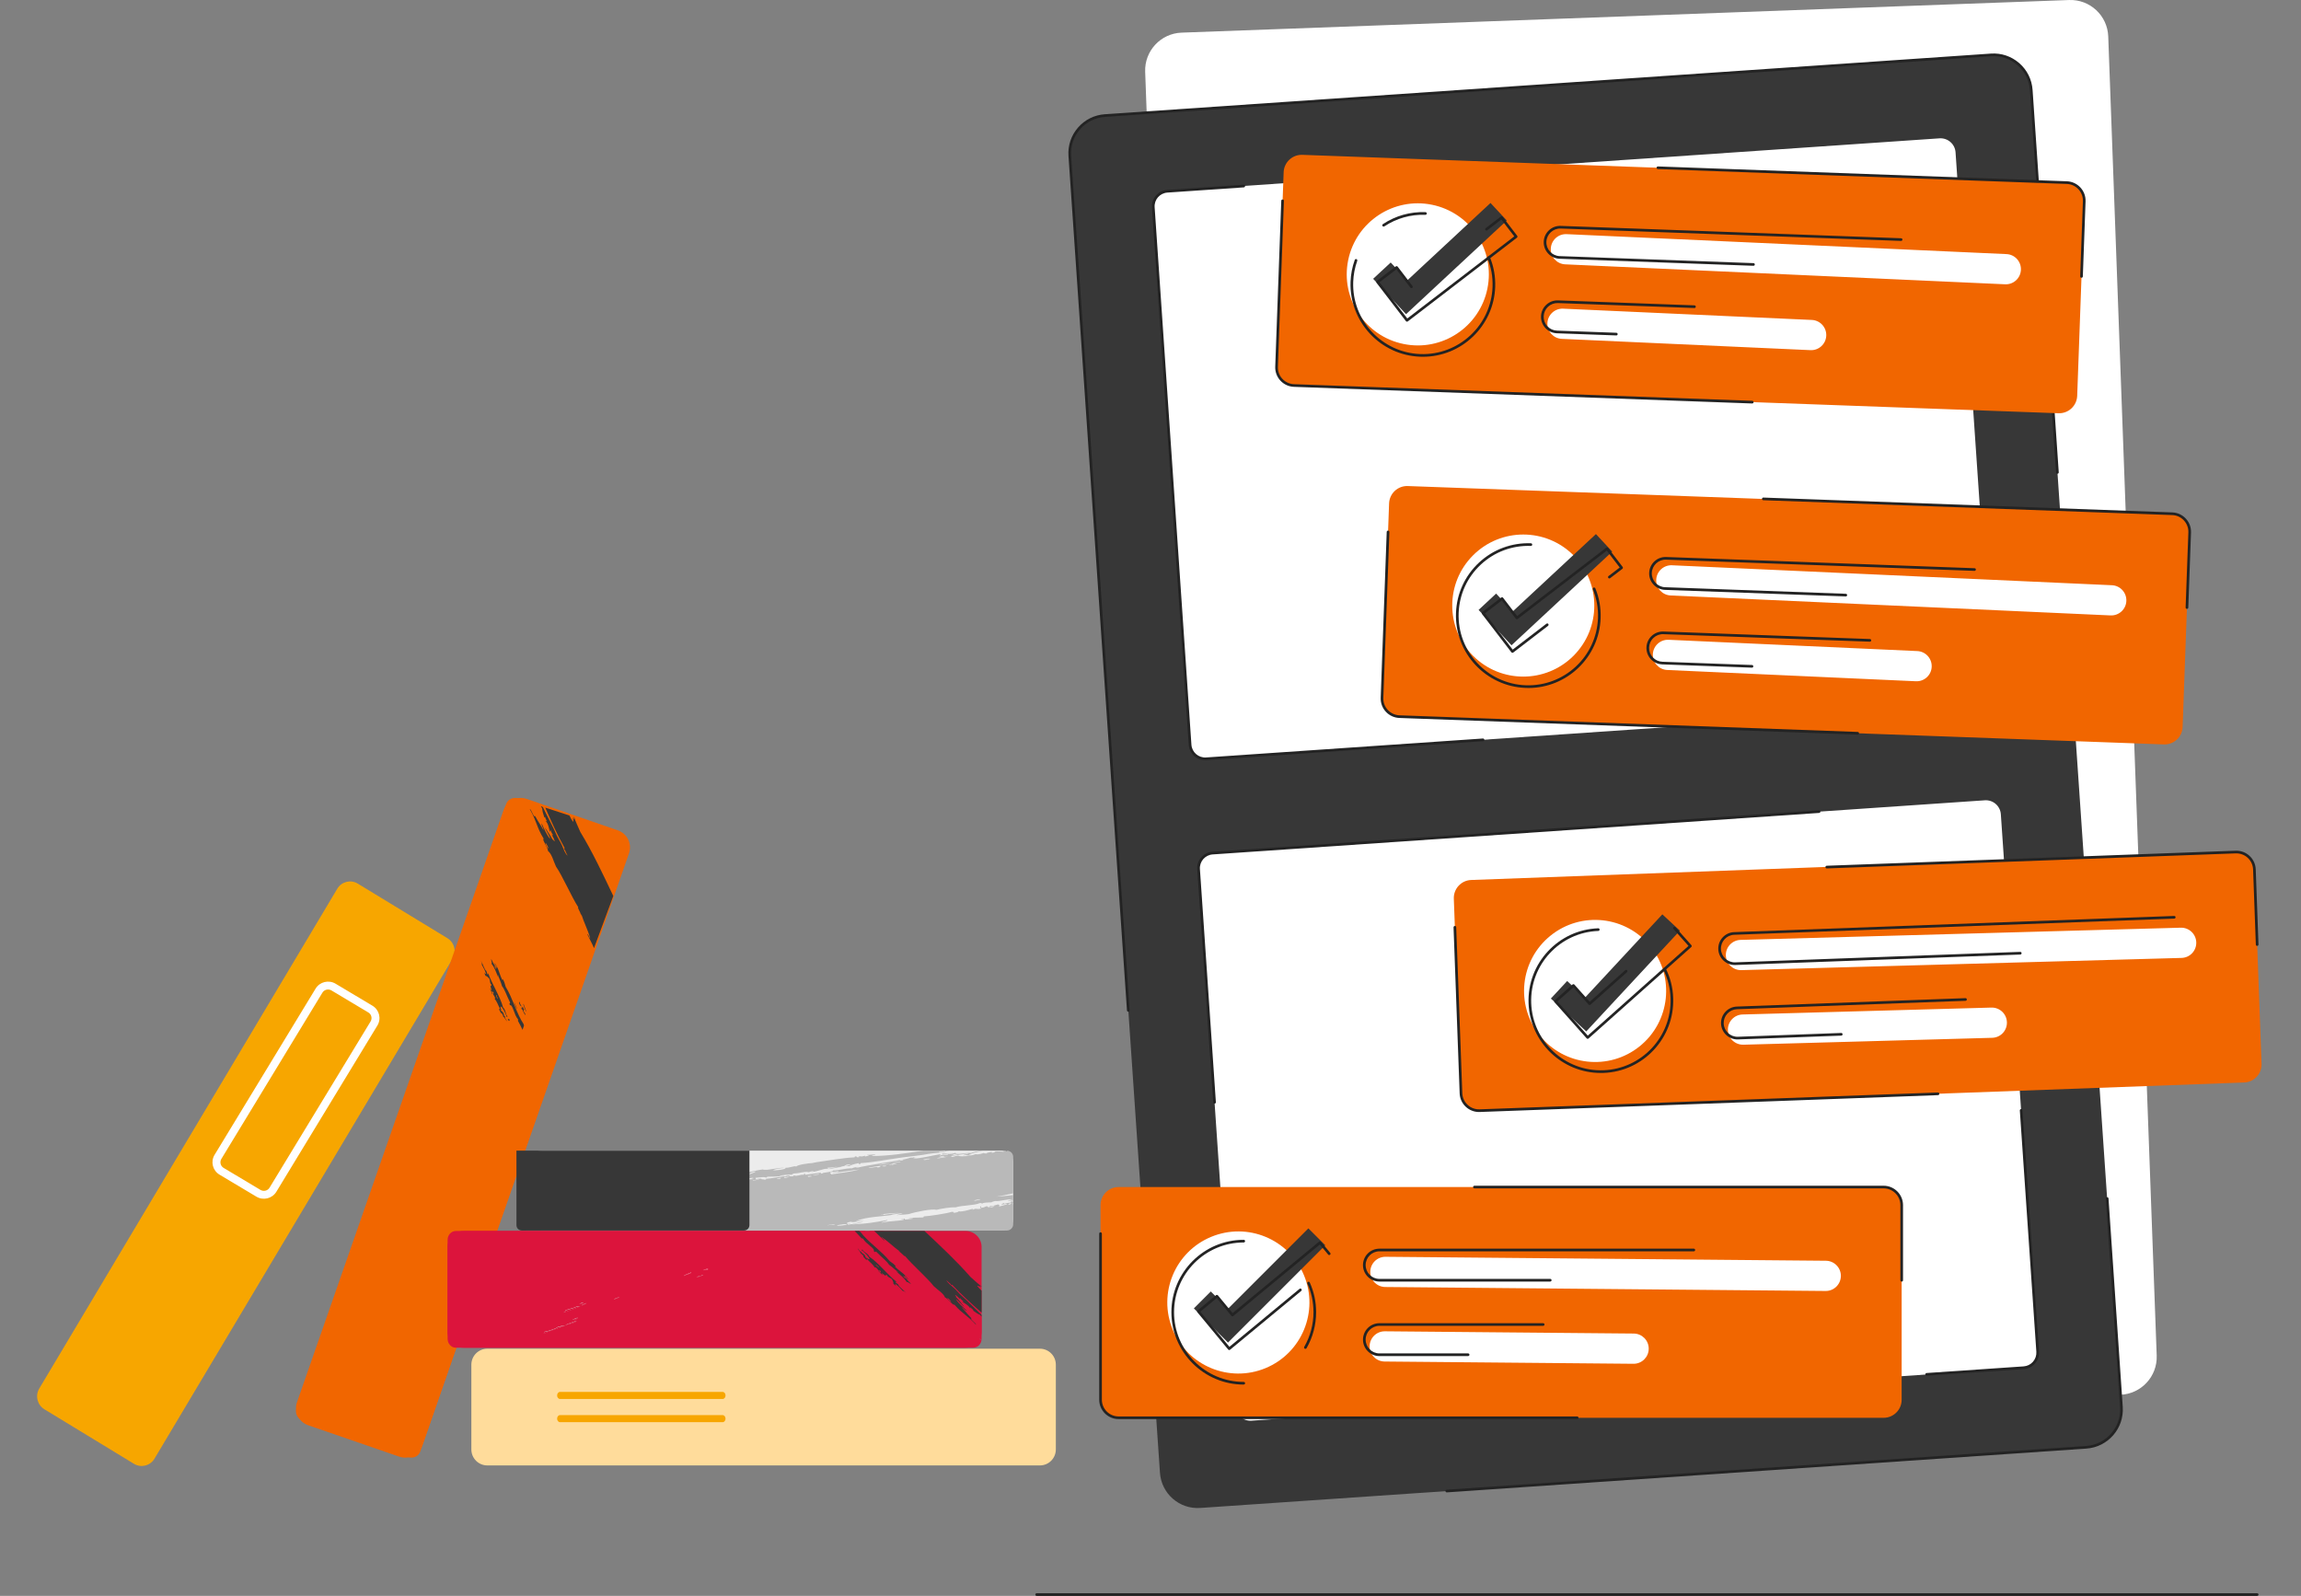 <svg width="124" height="86" viewBox="0 0 124 86" fill="none" xmlns="http://www.w3.org/2000/svg">
<rect x="0" y="0" width="124" height="86" fill="#808080" stroke="none"/>
<g clip-path="url(#clip0_5831_20124)">
<path d="M114.263 75.162L66.435 76.919C65.311 76.96 64.367 76.083 64.325 74.959L61.713 3.869C61.672 2.745 62.55 1.8 63.674 1.759L111.502 0.001C112.626 -0.04 113.57 0.838 113.612 1.961L116.224 73.052C116.265 74.175 115.388 75.12 114.264 75.162H114.263Z" fill="white"/>
<path d="M112.429 77.994L64.68 81.262C63.558 81.339 62.587 80.491 62.51 79.369L57.652 8.397C57.575 7.274 58.423 6.303 59.545 6.226L107.294 2.958C108.416 2.881 109.388 3.729 109.465 4.851L114.322 75.823C114.399 76.946 113.552 77.917 112.429 77.994Z" fill="#373737"/>
<path d="M64.133 40.132L62.15 11.167C62.12 10.72 62.458 10.333 62.904 10.303L104.519 7.455C104.966 7.424 105.353 7.762 105.384 8.209L107.367 37.173C107.397 37.62 107.059 38.007 106.613 38.038L64.997 40.886C64.551 40.916 64.163 40.579 64.133 40.132Z" fill="white"/>
<path d="M66.574 75.804L64.592 46.839C64.561 46.392 64.899 46.005 65.346 45.975L106.961 43.127C107.408 43.096 107.795 43.434 107.825 43.881L109.808 72.845C109.838 73.292 109.501 73.679 109.054 73.71L67.439 76.558C66.992 76.588 66.605 76.251 66.574 75.804Z" fill="white"/>
<path d="M77.966 80.422C77.929 80.422 77.897 80.393 77.895 80.356C77.892 80.316 77.922 80.282 77.961 80.279L112.425 77.921C113.506 77.846 114.325 76.907 114.251 75.826L113.482 64.592C113.479 64.553 113.509 64.519 113.549 64.516C113.589 64.514 113.623 64.543 113.626 64.582L114.394 75.816C114.474 76.975 113.594 77.984 112.435 78.063L77.971 80.422C77.971 80.422 77.968 80.422 77.966 80.422V80.422Z" fill="#232323"/>
<path d="M60.804 54.519C60.767 54.519 60.734 54.49 60.732 54.452L57.58 8.402C57.542 7.84 57.724 7.297 58.095 6.873C58.465 6.449 58.978 6.194 59.539 6.156L107.288 2.888C107.85 2.849 108.393 3.032 108.817 3.402C109.242 3.773 109.496 4.286 109.535 4.847L110.945 25.453C110.948 25.492 110.918 25.526 110.878 25.529C110.838 25.531 110.805 25.503 110.802 25.463L109.392 4.857C109.356 4.334 109.118 3.855 108.723 3.511C108.328 3.166 107.821 2.996 107.297 3.032L59.548 6.3C59.025 6.335 58.546 6.573 58.201 6.968C57.856 7.364 57.686 7.87 57.722 8.393L60.874 54.444C60.877 54.483 60.847 54.517 60.808 54.52C60.806 54.52 60.804 54.52 60.803 54.52L60.804 54.519Z" fill="#232323"/>
<path d="M110.931 22.269L69.732 20.772C69.195 20.753 68.775 20.302 68.795 19.765L69.175 9.282C69.195 8.745 69.646 8.325 70.183 8.344L111.382 9.841C111.919 9.86 112.338 10.312 112.319 10.849L111.939 21.331C111.919 21.868 111.468 22.288 110.931 22.269Z" fill="#F16600"/>
<path d="M80.155 15.556C80.581 13.485 79.247 11.461 77.175 11.035C75.104 10.61 73.08 11.944 72.654 14.015C72.229 16.087 73.563 18.111 75.634 18.536C77.706 18.962 79.73 17.628 80.155 15.556Z" fill="white"/>
<path d="M108.055 15.32L84.349 14.245C83.899 14.225 83.552 13.844 83.572 13.395C83.593 12.945 83.973 12.598 84.423 12.618L108.13 13.693C108.579 13.713 108.927 14.094 108.906 14.544C108.886 14.993 108.505 15.341 108.055 15.32Z" fill="white"/>
<path d="M97.565 18.869L84.166 18.261C83.716 18.241 83.369 17.86 83.389 17.41C83.41 16.96 83.79 16.613 84.24 16.634L97.639 17.241C98.089 17.262 98.436 17.642 98.416 18.092C98.396 18.542 98.015 18.889 97.565 18.869Z" fill="white"/>
<path d="M94.494 14.323H94.491L84.045 13.944C83.556 13.927 83.174 13.515 83.191 13.026C83.209 12.538 83.621 12.152 84.109 12.173L102.452 12.839C102.491 12.84 102.522 12.873 102.521 12.913C102.519 12.952 102.487 12.984 102.447 12.982L84.104 12.316C83.695 12.303 83.349 12.622 83.334 13.031C83.32 13.44 83.641 13.786 84.05 13.801L94.496 14.18C94.536 14.181 94.567 14.215 94.566 14.254C94.564 14.293 94.532 14.323 94.494 14.323Z" fill="#232323"/>
<path d="M87.103 18.076H87.1L83.898 17.96C83.662 17.951 83.443 17.851 83.281 17.677C83.12 17.504 83.036 17.278 83.045 17.042C83.053 16.805 83.154 16.586 83.327 16.425C83.5 16.264 83.726 16.179 83.962 16.188L91.316 16.455C91.355 16.457 91.386 16.49 91.385 16.529C91.383 16.569 91.351 16.603 91.311 16.599L83.957 16.332C83.758 16.325 83.569 16.395 83.424 16.53C83.279 16.666 83.195 16.849 83.188 17.048C83.181 17.246 83.251 17.435 83.387 17.58C83.522 17.726 83.705 17.81 83.903 17.817L87.106 17.933C87.145 17.935 87.176 17.968 87.175 18.008C87.173 18.046 87.141 18.077 87.103 18.077V18.076Z" fill="#232323"/>
<path d="M75.772 16.93L73.999 15.024L74.944 14.146L75.838 15.108L80.322 10.938L81.2 11.882L75.772 16.93Z" fill="#373737"/>
<path d="M75.823 17.334C75.801 17.334 75.78 17.325 75.766 17.307L74.182 15.242C74.17 15.226 74.165 15.207 74.168 15.188C74.17 15.169 74.18 15.153 74.195 15.141L75.219 14.356C75.25 14.332 75.295 14.338 75.319 14.369L76.119 15.411C76.143 15.442 76.137 15.488 76.106 15.511C76.075 15.536 76.029 15.53 76.005 15.498L75.249 14.513L74.34 15.211L75.837 17.163L81.604 12.738L80.906 11.828L80.149 12.409C80.118 12.433 80.073 12.427 80.049 12.396C80.025 12.365 80.031 12.319 80.062 12.296L80.876 11.671C80.907 11.647 80.952 11.653 80.976 11.684L81.761 12.707C81.773 12.723 81.778 12.742 81.775 12.761C81.773 12.779 81.763 12.796 81.748 12.808L75.866 17.32C75.853 17.33 75.838 17.334 75.823 17.334Z" fill="#232323"/>
<path d="M74.562 12.211C74.539 12.211 74.516 12.2 74.502 12.179C74.48 12.146 74.489 12.102 74.522 12.079C75.204 11.626 75.999 11.402 76.82 11.432C76.859 11.434 76.89 11.467 76.889 11.507C76.887 11.546 76.856 11.578 76.814 11.576C76.024 11.548 75.258 11.763 74.601 12.199C74.589 12.207 74.575 12.21 74.562 12.21V12.211Z" fill="#232323"/>
<path d="M76.68 19.226C76.633 19.226 76.585 19.225 76.537 19.223C74.388 19.145 72.703 17.333 72.781 15.184C72.796 14.78 72.871 14.385 73.007 14.008C73.02 13.97 73.061 13.951 73.098 13.965C73.135 13.978 73.155 14.019 73.141 14.056C73.011 14.419 72.938 14.8 72.924 15.19C72.849 17.259 74.472 19.005 76.541 19.08C78.613 19.153 80.357 17.532 80.432 15.462C80.452 14.926 80.359 14.404 80.158 13.911C80.144 13.874 80.161 13.832 80.198 13.818C80.234 13.803 80.276 13.82 80.291 13.857C80.5 14.369 80.595 14.911 80.575 15.468C80.498 17.569 78.765 19.226 76.679 19.226L76.68 19.226Z" fill="#232323"/>
<path d="M112.172 14.968C112.172 14.968 112.17 14.968 112.169 14.968C112.13 14.966 112.098 14.933 112.1 14.893L112.247 10.846C112.265 10.349 111.876 9.931 111.379 9.913L89.341 9.112C89.301 9.111 89.27 9.077 89.272 9.038C89.273 8.999 89.307 8.97 89.346 8.969L111.384 9.769C111.959 9.79 112.411 10.276 112.39 10.851L112.243 14.899C112.242 14.937 112.21 14.968 112.172 14.968Z" fill="#232323"/>
<path d="M94.428 21.743C94.428 21.743 94.427 21.743 94.425 21.743L69.729 20.846C69.153 20.825 68.702 20.34 68.722 19.764L69.047 10.819C69.048 10.78 69.08 10.749 69.121 10.75C69.16 10.752 69.192 10.785 69.19 10.824L68.866 19.769C68.847 20.266 69.237 20.685 69.734 20.703L94.43 21.599C94.47 21.601 94.501 21.634 94.499 21.674C94.498 21.712 94.466 21.743 94.428 21.743Z" fill="#232323"/>
<path d="M117.064 27.688L75.865 26.192C75.328 26.172 74.877 26.592 74.857 27.129L74.477 37.611C74.457 38.148 74.877 38.599 75.414 38.619L116.612 40.115C117.149 40.135 117.6 39.715 117.62 39.178L118.001 28.695C118.02 28.159 117.601 27.707 117.064 27.688Z" fill="#F16600"/>
<path d="M84.796 35.34C86.29 33.845 86.29 31.421 84.796 29.926C83.3 28.431 80.877 28.431 79.382 29.926C77.887 31.421 77.887 33.845 79.382 35.34C80.877 36.835 83.3 36.835 84.796 35.34Z" fill="white"/>
<path d="M113.737 33.164L90.03 32.089C89.581 32.069 89.233 31.688 89.254 31.238C89.274 30.789 89.655 30.441 90.105 30.462L113.811 31.537C114.261 31.557 114.608 31.938 114.588 32.388C114.567 32.837 114.187 33.184 113.737 33.164Z" fill="white"/>
<path d="M103.247 36.712L89.848 36.105C89.398 36.084 89.051 35.704 89.071 35.254C89.091 34.804 89.472 34.457 89.922 34.477L103.321 35.085C103.771 35.105 104.118 35.486 104.098 35.936C104.077 36.386 103.697 36.733 103.247 36.712Z" fill="white"/>
<path d="M99.471 32.141H99.468L89.726 31.788C89.238 31.77 88.855 31.358 88.873 30.87C88.89 30.382 89.301 29.997 89.79 30.016L106.41 30.62C106.449 30.621 106.481 30.654 106.479 30.694C106.478 30.733 106.446 30.762 106.405 30.763L89.785 30.16C89.377 30.144 89.031 30.465 89.016 30.875C89.001 31.284 89.322 31.63 89.731 31.644L99.473 31.998C99.512 32 99.543 32.033 99.542 32.072C99.54 32.111 99.508 32.141 99.471 32.141Z" fill="#232323"/>
<path d="M94.413 35.979H94.41L89.58 35.803C89.343 35.794 89.124 35.695 88.963 35.521C88.802 35.348 88.718 35.122 88.726 34.886C88.735 34.649 88.835 34.43 89.009 34.268C89.182 34.108 89.408 34.023 89.644 34.032L100.769 34.436C100.808 34.437 100.839 34.471 100.838 34.51C100.836 34.549 100.804 34.584 100.764 34.579L89.639 34.175C89.441 34.167 89.251 34.239 89.106 34.374C88.96 34.509 88.877 34.693 88.87 34.891C88.862 35.089 88.933 35.279 89.068 35.424C89.204 35.57 89.387 35.653 89.586 35.661L94.416 35.836C94.455 35.837 94.487 35.871 94.485 35.91C94.484 35.949 94.452 35.979 94.414 35.979L94.413 35.979Z" fill="#232323"/>
<path d="M81.454 34.774L79.681 32.867L80.625 31.988L81.52 32.951L86.004 28.781L86.882 29.725L81.454 34.774Z" fill="#373737"/>
<path d="M81.504 35.178C81.483 35.178 81.462 35.169 81.448 35.151L79.863 33.085C79.852 33.07 79.847 33.051 79.849 33.032C79.852 33.013 79.862 32.996 79.877 32.985L80.9 32.2C80.932 32.175 80.977 32.181 81.001 32.213L81.757 33.198L86.558 29.515C86.589 29.491 86.635 29.497 86.659 29.528L87.444 30.551C87.456 30.566 87.46 30.585 87.458 30.604C87.455 30.623 87.445 30.64 87.43 30.652L86.771 31.157C86.74 31.181 86.695 31.175 86.671 31.143C86.647 31.112 86.653 31.067 86.684 31.043L87.286 30.582L86.588 29.672L81.787 33.355C81.755 33.379 81.71 33.373 81.686 33.342L80.93 32.357L80.02 33.055L81.517 35.007L83.336 33.611C83.368 33.587 83.413 33.593 83.437 33.624C83.461 33.656 83.455 33.701 83.424 33.725L81.548 35.164C81.535 35.174 81.52 35.178 81.504 35.178Z" fill="#232323"/>
<path d="M82.362 37.074C82.315 37.074 82.267 37.073 82.219 37.071C80.07 36.993 78.385 35.181 78.463 33.032C78.5 31.991 78.941 31.027 79.704 30.317C80.467 29.608 81.46 29.238 82.502 29.276C82.541 29.277 82.572 29.311 82.571 29.35C82.569 29.39 82.538 29.422 82.497 29.419C81.493 29.384 80.537 29.74 79.802 30.423C79.067 31.106 78.642 32.035 78.606 33.038C78.531 35.108 80.154 36.854 82.224 36.928C84.295 37.002 86.04 35.381 86.114 33.311C86.134 32.775 86.042 32.253 85.841 31.759C85.826 31.723 85.844 31.681 85.88 31.666C85.917 31.651 85.959 31.669 85.973 31.705C86.182 32.218 86.277 32.759 86.257 33.317C86.181 35.418 84.447 37.075 82.361 37.075L82.362 37.074Z" fill="#232323"/>
<path d="M117.854 32.812H117.852C117.812 32.81 117.781 32.777 117.782 32.737L117.929 28.69C117.948 28.193 117.558 27.775 117.061 27.757L95.023 26.956C94.984 26.955 94.953 26.921 94.954 26.882C94.956 26.843 94.987 26.809 95.028 26.813L117.066 27.613C117.642 27.634 118.093 28.12 118.073 28.695L117.926 32.743C117.924 32.781 117.892 32.812 117.854 32.812Z" fill="#232323"/>
<path d="M100.111 39.587C100.111 39.587 100.109 39.587 100.108 39.587L75.412 38.69C74.836 38.669 74.385 38.184 74.405 37.608L74.73 28.663C74.731 28.624 74.764 28.593 74.804 28.594C74.843 28.595 74.874 28.629 74.873 28.668L74.548 37.613C74.53 38.109 74.919 38.529 75.417 38.547L100.113 39.443C100.152 39.445 100.184 39.478 100.182 39.517C100.181 39.556 100.149 39.587 100.111 39.587Z" fill="#232323"/>
<path d="M120.937 58.334L79.739 59.847C79.202 59.867 78.751 59.448 78.731 58.911L78.346 48.429C78.327 47.892 78.746 47.44 79.283 47.421L120.481 45.907C121.018 45.887 121.469 46.306 121.489 46.843L121.874 57.326C121.894 57.863 121.475 58.314 120.937 58.334Z" fill="#F16600"/>
<path d="M88.357 56.387C90.006 55.063 90.269 52.653 88.945 51.004C87.622 49.355 85.212 49.092 83.563 50.416C81.914 51.739 81.65 54.149 82.974 55.798C84.298 57.447 86.708 57.711 88.357 56.387Z" fill="white"/>
<path d="M117.564 51.621L93.842 52.279C93.392 52.291 93.018 51.937 93.005 51.487C92.993 51.038 93.347 50.663 93.797 50.65L117.519 49.992C117.969 49.98 118.344 50.335 118.356 50.784C118.368 51.234 118.014 51.609 117.564 51.621Z" fill="white"/>
<path d="M107.36 55.926L93.953 56.298C93.503 56.31 93.128 55.956 93.115 55.506C93.103 55.056 93.458 54.681 93.907 54.669L107.315 54.297C107.765 54.285 108.14 54.639 108.152 55.089C108.165 55.539 107.81 55.914 107.36 55.926Z" fill="white"/>
<path d="M93.483 52.003C93.01 52.003 92.616 51.627 92.598 51.149C92.58 50.661 92.963 50.249 93.451 50.231L117.167 49.36C117.206 49.356 117.239 49.389 117.241 49.429C117.242 49.468 117.212 49.502 117.172 49.503L93.456 50.374C93.047 50.389 92.726 50.734 92.741 51.144C92.756 51.553 93.101 51.873 93.511 51.859L108.869 51.295C108.907 51.292 108.941 51.325 108.943 51.365C108.944 51.404 108.914 51.437 108.874 51.439L93.516 52.003C93.505 52.003 93.494 52.003 93.483 52.003Z" fill="#232323"/>
<path d="M93.631 56.014C93.157 56.014 92.763 55.638 92.746 55.16C92.728 54.672 93.11 54.26 93.599 54.242L105.918 53.789C105.956 53.787 105.991 53.818 105.992 53.858C105.993 53.898 105.963 53.931 105.923 53.932L93.604 54.385C93.405 54.392 93.222 54.477 93.087 54.622C92.952 54.767 92.882 54.956 92.889 55.154C92.904 55.564 93.25 55.884 93.659 55.87L99.222 55.665C99.261 55.662 99.294 55.694 99.296 55.734C99.297 55.774 99.267 55.807 99.227 55.809L93.664 56.013C93.653 56.013 93.642 56.013 93.631 56.013L93.631 56.014Z" fill="#232323"/>
<path d="M85.483 55.582L83.576 53.81L84.454 52.865L85.416 53.759L89.584 49.273L90.529 50.152L85.483 55.582Z" fill="#373737"/>
<path d="M85.558 55.98C85.539 55.98 85.519 55.972 85.504 55.956L83.773 54.011C83.761 53.998 83.754 53.979 83.755 53.96C83.756 53.941 83.764 53.923 83.779 53.91L84.743 53.053C84.772 53.027 84.817 53.029 84.844 53.059L85.67 53.986L87.584 52.282C87.614 52.256 87.659 52.258 87.685 52.288C87.711 52.318 87.709 52.363 87.679 52.389L85.712 54.141C85.682 54.167 85.637 54.165 85.611 54.135L84.785 53.208L83.928 53.971L85.564 55.808L90.993 50.974L90.183 50.065C90.157 50.035 90.159 49.99 90.189 49.964C90.219 49.937 90.264 49.94 90.29 49.969L91.148 50.933C91.16 50.947 91.167 50.966 91.166 50.985C91.165 51.004 91.156 51.021 91.142 51.034L85.606 55.963C85.592 55.976 85.575 55.981 85.558 55.981V55.98Z" fill="#232323"/>
<path d="M86.269 57.821C84.183 57.821 82.45 56.164 82.373 54.064C82.294 51.915 83.978 50.102 86.127 50.024C86.166 50.021 86.2 50.053 86.202 50.093C86.203 50.132 86.172 50.166 86.132 50.167C84.063 50.243 82.44 51.989 82.516 54.059C82.592 56.129 84.338 57.752 86.408 57.675C88.478 57.599 90.101 55.853 90.025 53.783C90.005 53.247 89.875 52.733 89.639 52.256C89.621 52.22 89.636 52.177 89.672 52.16C89.707 52.141 89.75 52.157 89.768 52.192C90.013 52.688 90.148 53.221 90.168 53.778C90.247 55.927 88.562 57.74 86.413 57.819C86.365 57.82 86.317 57.822 86.269 57.822V57.821Z" fill="#232323"/>
<path d="M121.638 50.972C121.599 50.972 121.568 50.941 121.566 50.902L121.418 46.855C121.409 46.614 121.307 46.392 121.13 46.228C120.954 46.064 120.725 45.981 120.483 45.988L98.446 46.798C98.407 46.799 98.374 46.769 98.372 46.729C98.371 46.689 98.401 46.656 98.441 46.654L120.478 45.844C120.758 45.834 121.024 45.933 121.228 46.123C121.433 46.313 121.55 46.572 121.561 46.85L121.709 50.897C121.711 50.937 121.68 50.97 121.64 50.972C121.639 50.972 121.638 50.972 121.637 50.972H121.638Z" fill="#232323"/>
<path d="M79.703 59.925C79.439 59.925 79.188 59.826 78.993 59.645C78.788 59.455 78.67 59.197 78.66 58.918L78.331 49.973C78.33 49.934 78.36 49.9 78.4 49.899C78.439 49.895 78.473 49.928 78.475 49.968L78.803 58.913C78.812 59.154 78.914 59.377 79.091 59.54C79.267 59.704 79.496 59.788 79.738 59.78L104.434 58.873C104.473 58.869 104.507 58.902 104.509 58.942C104.51 58.981 104.479 59.015 104.439 59.016L79.743 59.924C79.73 59.924 79.717 59.925 79.704 59.925H79.703Z" fill="#232323"/>
<path d="M101.506 63.969H60.281C59.743 63.969 59.308 64.404 59.308 64.942V75.431C59.308 75.969 59.743 76.404 60.281 76.404H101.506C102.044 76.404 102.479 75.969 102.479 75.431V64.942C102.479 64.404 102.044 63.969 101.506 63.969Z" fill="#F16600"/>
<path d="M68.2 73.727C70.154 72.917 71.082 70.678 70.272 68.724C69.463 66.77 67.224 65.843 65.27 66.652C63.316 67.461 62.388 69.701 63.198 71.654C64.007 73.608 66.247 74.536 68.2 73.727Z" fill="white"/>
<path d="M98.382 69.569L74.652 69.355C74.202 69.351 73.84 68.984 73.845 68.534C73.849 68.084 74.217 67.722 74.666 67.727L98.396 67.94C98.846 67.944 99.208 68.312 99.204 68.761C99.199 69.211 98.832 69.573 98.382 69.569Z" fill="white"/>
<path d="M88.028 73.492L74.615 73.371C74.165 73.367 73.803 72.999 73.808 72.549C73.812 72.1 74.18 71.738 74.629 71.742L88.042 71.863C88.492 71.867 88.854 72.235 88.849 72.685C88.845 73.134 88.478 73.496 88.028 73.492Z" fill="white"/>
<path d="M83.542 69.062H74.337C73.848 69.062 73.45 68.665 73.45 68.175C73.45 67.686 73.848 67.289 74.337 67.289H91.28C91.319 67.289 91.351 67.321 91.351 67.36C91.351 67.4 91.319 67.432 91.28 67.432H74.337C73.927 67.432 73.594 67.765 73.594 68.175C73.594 68.585 73.927 68.918 74.337 68.918H83.542C83.581 68.918 83.613 68.95 83.613 68.989C83.613 69.028 83.581 69.06 83.542 69.06V69.062Z" fill="#232323"/>
<path d="M79.116 73.078H74.338C73.849 73.078 73.451 72.68 73.451 72.191C73.451 71.702 73.849 71.305 74.338 71.305H83.162C83.201 71.305 83.233 71.337 83.233 71.376C83.233 71.415 83.201 71.447 83.162 71.447H74.338C73.928 71.447 73.594 71.781 73.594 72.19C73.594 72.6 73.928 72.933 74.338 72.933H79.116C79.156 72.933 79.188 72.966 79.188 73.005C79.188 73.044 79.156 73.076 79.116 73.076V73.078Z" fill="#232323"/>
<path d="M66.177 72.349L64.337 70.508L65.249 69.596L66.177 70.525L70.507 66.195L71.419 67.107L66.177 72.349Z" fill="#373737"/>
<path d="M66.242 72.751C66.222 72.751 66.201 72.743 66.187 72.725L64.528 70.719C64.516 70.704 64.51 70.685 64.512 70.666C64.514 70.647 64.523 70.63 64.538 70.617L65.532 69.796C65.562 69.77 65.608 69.775 65.633 69.805L66.424 70.762L71.088 66.907C71.119 66.882 71.164 66.886 71.189 66.917L71.685 67.516C71.711 67.546 71.706 67.591 71.676 67.617C71.645 67.641 71.6 67.638 71.575 67.607L71.125 67.064L66.46 70.919C66.43 70.944 66.385 70.94 66.359 70.909L65.568 69.952L64.685 70.683L66.252 72.579L70.031 69.455C70.061 69.43 70.107 69.434 70.132 69.465C70.158 69.495 70.153 69.54 70.123 69.566L66.288 72.735C66.275 72.746 66.258 72.752 66.242 72.752V72.751Z" fill="#232323"/>
<path d="M67.026 74.613C64.876 74.613 63.126 72.863 63.126 70.713C63.126 68.562 64.876 66.812 67.026 66.812C67.065 66.812 67.097 66.844 67.097 66.884C67.097 66.923 67.065 66.955 67.026 66.955C64.955 66.955 63.269 68.641 63.269 70.712C63.269 72.783 64.955 74.469 67.026 74.469C67.065 74.469 67.097 74.501 67.097 74.54C67.097 74.579 67.065 74.611 67.026 74.611V74.613Z" fill="#232323"/>
<path d="M70.347 72.688C70.334 72.688 70.323 72.686 70.311 72.679C70.277 72.659 70.265 72.616 70.285 72.581C70.61 72.015 70.783 71.368 70.783 70.712C70.783 70.175 70.672 69.656 70.453 69.171C70.437 69.135 70.453 69.093 70.489 69.076C70.525 69.061 70.567 69.076 70.583 69.112C70.81 69.617 70.925 70.154 70.925 70.712C70.925 71.394 70.746 72.066 70.409 72.653C70.396 72.677 70.371 72.689 70.347 72.689V72.688Z" fill="#232323"/>
<path d="M102.481 69.064C102.442 69.064 102.41 69.032 102.41 68.993V64.943C102.41 64.446 102.005 64.041 101.508 64.041H79.456C79.417 64.041 79.385 64.009 79.385 63.97C79.385 63.931 79.417 63.898 79.456 63.898H101.508C102.084 63.898 102.553 64.367 102.553 64.943V68.993C102.553 69.032 102.521 69.064 102.482 69.064H102.481Z" fill="#232323"/>
<path d="M84.995 76.473H60.281C59.705 76.473 59.236 76.004 59.236 75.428V66.478C59.236 66.438 59.268 66.406 59.308 66.406C59.347 66.406 59.379 66.438 59.379 66.478V75.428C59.379 75.925 59.784 76.33 60.281 76.33H84.994C85.033 76.33 85.065 76.362 85.065 76.401C85.065 76.441 85.033 76.473 84.994 76.473H84.995Z" fill="#232323"/>
<path d="M64.943 40.963C64.483 40.963 64.095 40.605 64.063 40.14L62.08 11.176C62.047 10.69 62.415 10.268 62.9 10.235L67.02 9.953C67.06 9.952 67.094 9.98 67.097 10.02C67.1 10.059 67.07 10.094 67.03 10.097L62.91 10.378C62.503 10.406 62.194 10.759 62.223 11.166L64.205 40.131C64.233 40.538 64.586 40.846 64.993 40.819L79.915 39.797C79.954 39.796 79.989 39.824 79.992 39.864C79.995 39.904 79.965 39.938 79.925 39.941L65.004 40.962C64.983 40.963 64.963 40.964 64.943 40.964L64.943 40.963Z" fill="#232323"/>
<path d="M103.824 74.135C103.787 74.135 103.755 74.106 103.753 74.068C103.75 74.028 103.78 73.994 103.819 73.991L109.05 73.633C109.247 73.62 109.427 73.531 109.557 73.382C109.687 73.232 109.751 73.042 109.738 72.845L108.848 59.842C108.845 59.803 108.875 59.769 108.914 59.766C108.953 59.764 108.987 59.793 108.99 59.833L109.88 72.836C109.896 73.071 109.82 73.299 109.665 73.476C109.51 73.654 109.295 73.761 109.059 73.777L103.829 74.135C103.829 74.135 103.825 74.135 103.824 74.135H103.824Z" fill="#232323"/>
<path d="M65.452 59.473C65.415 59.473 65.383 59.444 65.381 59.406L64.521 46.842C64.487 46.356 64.855 45.933 65.341 45.901L98.025 43.664C98.065 43.662 98.098 43.691 98.101 43.731C98.104 43.77 98.074 43.805 98.034 43.807L65.35 46.044C64.944 46.072 64.635 46.425 64.663 46.832L65.523 59.396C65.526 59.436 65.497 59.47 65.457 59.473C65.456 59.473 65.454 59.473 65.452 59.473Z" fill="#232323"/>
<path d="M121.638 86.002H55.865C55.826 86.002 55.794 85.97 55.794 85.931C55.794 85.891 55.826 85.859 55.865 85.859H121.638C121.678 85.859 121.71 85.891 121.71 85.931C121.71 85.97 121.678 86.002 121.638 86.002H121.638Z" fill="#232323"/>
<path d="M19.281 47.617L24.11 50.557C24.491 50.789 24.614 51.29 24.384 51.675L8.326 78.606C8.096 78.991 7.6 79.115 7.219 78.883L2.391 75.944C2.009 75.711 1.886 75.21 2.116 74.825L18.174 47.895C18.404 47.509 18.9 47.385 19.281 47.617Z" fill="#F7A600"/>
<path d="M13.817 64.487L11.829 63.3C11.459 63.079 11.339 62.601 11.562 62.234L17.008 53.274C17.231 52.907 17.713 52.789 18.083 53.01L20.072 54.197C20.441 54.418 20.561 54.896 20.338 55.263L14.892 64.223C14.669 64.59 14.187 64.708 13.817 64.487ZM11.929 62.453C11.829 62.619 11.883 62.836 12.05 62.936L14.038 64.123C14.206 64.223 14.424 64.17 14.525 64.004L19.971 55.044C20.072 54.877 20.018 54.661 19.85 54.561L17.862 53.373C17.695 53.273 17.476 53.327 17.375 53.493L11.929 62.453Z" fill="white"/>
<path d="M28.386 43.054L33.291 44.745C33.803 44.921 34.073 45.476 33.896 45.985L22.761 77.895C22.584 78.403 22.026 78.672 21.514 78.496L16.609 76.805C16.098 76.629 15.827 76.074 16.005 75.565L27.139 43.655C27.317 43.147 27.875 42.878 28.386 43.054Z" fill="#F16600"/>
<path d="M29.289 43.586C29.272 43.561 29.247 43.52 29.218 43.471L27.953 43.033C27.67 42.934 27.367 43.065 27.277 43.325L15.976 75.911C15.886 76.171 16.042 76.461 16.325 76.559L21.972 78.517C22.255 78.616 22.557 78.485 22.647 78.225L31.795 51.849C31.708 51.685 31.611 51.511 31.497 51.324C31.522 51.318 31.519 51.284 31.502 51.237C31.272 51.035 31.17 50.394 30.998 50.45C30.905 50.269 31.039 50.416 30.995 50.282C30.771 49.88 30.667 49.568 30.492 49.366C30.416 49.129 30.348 49.031 30.237 48.74C30.199 48.741 30.274 48.849 30.25 48.862C30.082 48.518 30.027 48.326 29.82 48.089C29.893 48.078 29.77 47.883 29.808 47.84C29.913 48.032 30.04 48.276 30.166 48.343C30.114 48.179 30.001 48.142 30.006 48.063C30.279 48.376 30.275 48.617 30.5 49.025C30.519 49.019 30.522 48.997 30.523 48.974C30.62 49.103 30.667 49.275 30.714 49.411C31.152 50.054 31.412 50.932 31.853 51.532C31.858 51.559 31.866 51.589 31.875 51.619L32.018 51.207C32.014 51.198 32.009 51.189 32.005 51.18C32.011 51.183 32.017 51.187 32.023 51.191L32.15 50.825C32.065 50.614 31.944 50.424 31.791 50.115C31.827 50.042 31.901 50.329 31.943 50.314C31.815 49.889 31.587 49.48 31.448 49.057C31.432 49.072 31.454 49.124 31.442 49.143C31.395 48.905 31.244 48.775 31.279 48.695C30.944 48.2 30.405 47.032 30.084 46.595C29.947 46.322 29.85 45.934 29.65 45.781C29.634 45.62 29.397 45.297 29.381 45.16C29.413 45.214 29.407 45.157 29.391 45.114C29.042 44.573 29.031 44.244 28.652 43.609C28.733 43.602 28.865 44.072 28.937 43.97C29.128 44.319 29.228 44.406 29.395 44.732C29.375 44.69 29.34 44.632 29.354 44.62C29.371 44.647 29.39 44.691 29.404 44.687C29.312 44.526 29.269 44.412 29.282 44.35C29.401 44.61 29.56 44.949 29.73 45.159C29.758 45.069 29.451 44.632 29.466 44.579C29.604 44.789 29.74 44.975 29.883 45.23C29.868 45.098 29.943 45.334 29.976 45.281C29.93 45.109 29.852 45.034 29.807 44.919C29.824 44.964 29.91 45.028 29.867 44.94C29.79 44.834 29.803 44.822 29.739 44.691C29.718 44.692 29.771 44.851 29.701 44.747C29.666 44.595 29.594 44.312 29.473 44.238C29.496 44.22 29.525 44.267 29.548 44.253C29.501 44.166 29.457 44.082 29.452 44.034C29.438 44.039 29.424 44.044 29.41 44.049C29.328 43.823 29.299 43.711 29.289 43.586ZM29.38 44.314C29.432 44.364 29.511 44.532 29.461 44.538C29.416 44.447 29.382 44.366 29.38 44.314ZM31.504 50.009C31.432 49.927 31.381 49.851 31.408 49.791C31.432 49.856 31.533 49.994 31.504 50.009ZM31.821 50.401C31.831 50.46 32.013 50.848 31.998 50.843C31.962 50.831 31.748 50.37 31.821 50.401ZM31.259 50.311C31.306 50.422 31.435 50.611 31.428 50.672C31.397 50.648 31.216 50.262 31.259 50.311ZM31.538 50.336C31.581 50.328 31.501 50.182 31.594 50.315C31.568 50.372 31.769 50.599 31.805 50.661C31.785 50.618 31.75 50.56 31.764 50.548C31.795 50.611 31.824 50.658 31.851 50.686C31.827 50.713 31.845 50.779 31.836 50.818C31.894 50.893 31.957 50.96 31.945 51.032C31.849 50.922 31.774 50.775 31.745 50.641C31.724 50.652 31.78 50.735 31.739 50.727C31.633 50.572 31.763 50.64 31.703 50.528C31.665 50.519 31.621 50.432 31.629 50.513C31.599 50.454 31.569 50.395 31.538 50.336ZM31.316 49.74C31.382 49.864 31.429 49.969 31.434 50.035C31.352 49.929 31.325 49.825 31.316 49.74ZM30.89 49.558C30.933 49.646 30.975 49.73 31.013 49.767C30.966 49.814 30.872 49.598 30.89 49.558ZM31.077 49.404C31.141 49.427 31.122 49.408 31.129 49.343C31.207 49.497 31.22 49.589 31.269 49.715C31.217 49.581 31.191 49.708 31.14 49.592C31.171 49.571 31.144 49.466 31.077 49.404ZM30.89 49.007C30.942 49.135 30.983 49.152 31.027 49.211C30.943 49.174 31.102 49.366 31.059 49.369C30.983 49.202 30.914 49.097 30.848 49.023C30.862 49.018 30.876 49.013 30.89 49.007ZM30.899 48.962C30.878 48.969 30.804 48.882 30.863 48.891C30.894 48.955 30.92 48.969 30.942 48.946C30.972 49.008 30.998 49.156 30.94 49.074C30.953 49.062 30.927 49.012 30.899 48.962ZM30.62 48.514C30.672 48.591 30.717 48.605 30.763 48.631C30.823 48.724 30.772 48.713 30.808 48.784C30.831 48.773 30.858 48.798 30.887 48.84C30.777 48.839 30.73 48.628 30.629 48.596C30.647 48.588 30.609 48.529 30.62 48.514ZM29.931 46.524C29.882 46.521 29.73 46.255 29.721 46.179C29.793 46.312 29.863 46.427 29.931 46.524ZM30.594 47.847C30.568 47.853 30.554 47.871 30.556 47.903C30.527 47.791 30.502 47.632 30.387 47.542C30.41 47.53 30.435 47.533 30.461 47.557C30.497 47.645 30.525 47.727 30.594 47.847ZM30.977 51.219C31.032 51.322 30.975 51.348 30.943 51.316C30.925 51.28 30.907 51.245 30.889 51.209C30.915 51.182 30.952 51.263 30.977 51.219H30.977ZM29.517 48.666C29.434 48.434 29.38 48.362 29.243 48.132C29.258 48.072 29.242 47.995 29.175 47.903C29.274 47.998 29.408 48.434 29.527 48.493C29.571 48.577 29.557 48.607 29.623 48.712C29.634 48.686 29.631 48.646 29.643 48.62C29.855 49.184 30.406 49.956 30.587 50.558C30.775 50.712 30.741 51.007 30.89 51.082C30.834 51.073 30.85 51.067 30.82 51.107C30.752 50.869 30.549 50.55 30.449 50.5C30.458 50.525 30.396 50.603 30.498 50.676C30.491 50.736 30.398 50.603 30.442 50.696C30.496 50.754 30.55 50.805 30.603 50.848C30.641 50.934 30.662 51.002 30.685 51.072C30.704 51.072 30.721 51.052 30.745 51.092C30.648 51.091 30.819 51.283 30.859 51.347C30.777 51.301 30.678 51.095 30.597 51.062C30.627 51.013 30.57 50.993 30.519 50.879C30.5 50.88 30.483 50.9 30.459 50.859C30.46 50.826 30.346 50.709 30.345 50.605C30.391 50.676 30.406 50.672 30.405 50.625C30.294 50.458 30.23 50.235 30.071 50.071C30.14 50.024 30.035 49.907 29.953 49.776C29.971 49.762 30.011 49.769 29.991 49.719C29.949 49.648 29.917 49.662 29.88 49.633C29.915 49.693 29.962 49.853 29.893 49.755C29.93 49.736 29.755 49.515 29.793 49.496C29.83 49.575 29.862 49.605 29.89 49.587C29.809 49.514 29.88 49.501 29.794 49.368C29.824 49.341 29.861 49.322 29.855 49.261C29.74 49.201 29.781 49.053 29.719 48.931C29.637 48.845 29.557 48.774 29.483 48.763C29.436 48.648 29.407 48.618 29.406 48.58C29.447 48.652 29.48 48.637 29.517 48.666ZM28.269 46.755C28.289 46.749 28.291 46.727 28.293 46.704C28.324 46.768 28.35 46.782 28.372 46.759C28.459 46.916 28.431 46.962 28.462 47.065C28.525 47.161 28.581 47.186 28.641 47.253C28.679 47.405 28.856 47.636 28.956 47.899C28.875 47.723 28.81 47.702 28.74 47.639C28.71 47.497 28.632 47.425 28.618 47.304C28.593 47.315 28.574 47.287 28.567 47.238C28.535 47.256 28.503 47.269 28.461 47.192C28.46 47.1 28.383 46.935 28.38 46.841C28.343 46.812 28.308 46.798 28.269 46.755ZM29.694 47.585C29.739 47.677 29.773 47.758 29.776 47.809C29.714 47.752 29.679 47.625 29.694 47.585ZM29.825 47.029C29.825 46.987 29.803 46.923 29.826 46.902C29.995 47.132 30.243 47.468 30.256 47.675C30.39 47.849 30.587 48.307 30.63 48.468C30.576 48.369 30.516 48.219 30.474 48.23C30.498 48.295 30.598 48.432 30.569 48.448C30.393 48.232 30.372 47.945 30.256 47.675C30.238 47.648 30.219 47.605 30.205 47.609C30.256 47.718 30.227 47.752 30.323 47.904C30.292 47.928 30.249 47.843 30.208 47.777C30.168 47.628 29.933 47.035 29.825 47.029ZM29.743 46.805C29.699 46.715 29.712 46.684 29.656 46.668C29.666 46.687 29.665 46.713 29.642 46.673C29.649 46.65 29.654 46.623 29.647 46.586C29.638 46.587 29.628 46.587 29.615 46.556C29.65 46.523 29.699 46.615 29.748 46.718C29.666 46.662 29.832 46.928 29.743 46.805ZM27.935 46.141C27.877 45.953 27.715 45.663 27.741 45.594C27.767 45.727 27.9 45.913 27.938 45.866C27.938 45.862 27.94 45.86 27.943 45.859C27.941 45.862 27.94 45.864 27.938 45.866C27.935 45.89 27.984 45.962 27.97 45.976C27.946 45.916 27.856 45.876 27.895 45.961C27.948 46.014 27.916 46.048 27.935 46.141C27.941 46.16 27.946 46.178 27.949 46.195C27.942 46.175 27.938 46.157 27.935 46.141H27.935ZM27.59 45.269C27.64 45.371 27.727 45.508 27.69 45.529C27.659 45.444 27.522 45.26 27.59 45.269ZM28.325 44.787C28.392 44.845 28.48 45.145 28.396 45.057C28.446 45.036 28.329 44.859 28.325 44.787ZM28.655 44.75C28.673 44.743 28.636 44.683 28.646 44.669C28.68 44.699 28.799 44.843 28.788 44.913C28.732 44.828 28.729 44.801 28.655 44.75L28.655 44.75ZM28.154 43.58C28.192 43.683 28.278 43.832 28.291 43.91C28.237 43.822 28.14 43.626 28.154 43.58ZM27.88 43.046C27.968 43.201 27.952 43.23 28.026 43.331C27.988 43.373 27.837 43.043 27.88 43.046Z" fill="#F16600"/>
<path d="M27.717 54.027C27.68 53.981 27.832 54.349 27.859 54.371C27.867 54.312 27.756 54.134 27.717 54.027Z" fill="#373737"/>
<path d="M28.366 54.525C28.379 54.529 28.226 54.16 28.218 54.103C28.153 54.075 28.334 54.514 28.366 54.525Z" fill="#373737"/>
<path d="M27.362 54.904C27.378 54.938 27.393 54.972 27.409 55.005C27.437 55.035 27.488 55.009 27.441 54.911C27.418 54.954 27.387 54.878 27.362 54.904Z" fill="#373737"/>
<path d="M31.808 50.564C31.763 50.581 31.694 50.282 31.654 50.359C31.805 50.68 31.927 50.876 32.01 51.095L33.051 48.284C32.492 47.108 31.92 45.892 31.272 44.831C31.166 44.567 30.998 44.245 30.941 44.028L30.926 44.023C30.93 44.098 30.993 44.28 30.877 44.061C30.865 44.122 30.934 44.26 30.878 44.28C30.81 44.187 30.748 44.069 30.688 43.945L29.385 43.522C29.711 44.277 30.044 45.009 30.423 45.691C30.455 45.778 30.378 45.655 30.396 45.745C30.494 45.849 30.506 46.009 30.592 46.109C30.463 46.034 30.368 45.748 30.291 45.566C30.215 45.385 30.033 45.115 29.95 44.907C29.82 44.582 29.5 44.005 29.261 43.504C29.243 43.493 29.227 43.48 29.212 43.466L29.149 43.445C29.177 43.495 29.203 43.538 29.219 43.564C29.226 43.695 29.253 43.812 29.333 44.048C29.348 44.042 29.363 44.036 29.378 44.03C29.382 44.081 29.425 44.167 29.472 44.258C29.447 44.273 29.419 44.225 29.394 44.244C29.518 44.318 29.585 44.614 29.619 44.773C29.689 44.88 29.637 44.714 29.66 44.712C29.723 44.849 29.709 44.862 29.787 44.971C29.829 45.062 29.741 44.998 29.724 44.951C29.768 45.071 29.848 45.147 29.891 45.327C29.855 45.384 29.783 45.138 29.795 45.276C29.652 45.011 29.515 44.82 29.376 44.603C29.359 44.659 29.668 45.11 29.637 45.205C29.465 44.989 29.308 44.638 29.19 44.368C29.175 44.433 29.216 44.551 29.309 44.718C29.294 44.722 29.275 44.677 29.258 44.649C29.243 44.662 29.278 44.721 29.297 44.766C29.132 44.428 29.029 44.339 28.839 43.977C28.761 44.086 28.636 43.595 28.551 43.605C28.93 44.263 28.932 44.608 29.283 45.168C29.298 45.212 29.302 45.272 29.271 45.217C29.283 45.359 29.522 45.693 29.535 45.862C29.74 46.017 29.83 46.422 29.967 46.706C30.29 47.156 30.821 48.369 31.158 48.881C31.119 48.966 31.273 49.098 31.316 49.347C31.329 49.327 31.308 49.273 31.325 49.256C31.459 49.697 31.686 50.121 31.808 50.564V50.564ZM29.54 45.728C29.493 45.681 29.366 45.447 29.41 45.426C29.44 45.481 29.566 45.651 29.54 45.728Z" fill="#373737"/>
<path d="M27.905 54.999C28.003 55.176 28.086 55.34 28.16 55.496L28.237 55.273C28.229 55.244 28.223 55.216 28.219 55.19C27.839 54.623 27.628 53.784 27.251 53.177C27.213 53.047 27.174 52.883 27.091 52.761C27.089 52.783 27.086 52.804 27.069 52.81C26.878 52.423 26.886 52.192 26.65 51.898C26.644 51.973 26.744 52.006 26.787 52.163C26.675 52.101 26.567 51.87 26.478 51.688C26.443 51.73 26.548 51.915 26.482 51.927C26.662 52.15 26.706 52.333 26.849 52.66C26.871 52.647 26.806 52.545 26.84 52.543C26.932 52.82 26.991 52.913 27.053 53.139C27.205 53.329 27.291 53.626 27.481 54.008C27.518 54.136 27.401 53.998 27.48 54.169C27.636 54.111 27.711 54.725 27.912 54.915C27.926 54.959 27.928 54.992 27.905 54.999ZM26.739 52.223C26.701 52.178 26.629 52.099 26.661 52.054C26.678 52.071 26.765 52.202 26.739 52.223Z" fill="#373737"/>
<path d="M25.908 51.766C25.966 51.853 25.978 51.926 25.963 51.985C26.081 52.203 26.127 52.271 26.196 52.492C26.163 52.465 26.134 52.48 26.099 52.411C26.099 52.448 26.123 52.476 26.163 52.586C26.23 52.595 26.299 52.661 26.371 52.741C26.424 52.858 26.383 53.001 26.485 53.056C26.488 53.114 26.454 53.134 26.427 53.161C26.501 53.286 26.437 53.3 26.507 53.369C26.482 53.386 26.454 53.358 26.423 53.283C26.388 53.303 26.54 53.511 26.506 53.531C26.565 53.623 26.527 53.47 26.497 53.413C26.53 53.44 26.559 53.425 26.595 53.493C26.612 53.541 26.576 53.535 26.559 53.548C26.63 53.673 26.721 53.783 26.658 53.83C26.796 53.984 26.848 54.197 26.944 54.355C26.943 54.4 26.93 54.404 26.89 54.337C26.888 54.437 26.988 54.547 26.986 54.579C27.007 54.617 27.022 54.597 27.04 54.596C27.082 54.705 27.133 54.722 27.105 54.771C27.177 54.8 27.26 54.996 27.333 55.038C27.299 54.978 27.15 54.797 27.237 54.796C27.217 54.758 27.201 54.777 27.183 54.778C27.165 54.711 27.148 54.646 27.116 54.565C27.069 54.524 27.022 54.477 26.975 54.422C26.938 54.334 27.018 54.459 27.026 54.401C26.936 54.334 26.994 54.257 26.986 54.233C26.977 54.228 26.968 54.225 26.961 54.227C26.977 54.224 26.984 54.227 26.986 54.233C27.075 54.279 27.248 54.581 27.303 54.809C27.331 54.769 27.317 54.775 27.366 54.782C27.235 54.714 27.273 54.429 27.108 54.285C26.961 53.711 26.486 52.982 26.31 52.444C26.299 52.47 26.301 52.508 26.29 52.533C26.234 52.434 26.247 52.404 26.21 52.325C26.104 52.271 25.995 51.855 25.908 51.766L25.908 51.766ZM26.735 53.636C26.753 53.635 26.769 53.615 26.789 53.654C26.711 53.624 26.878 53.84 26.8 53.81C26.76 53.734 26.743 53.68 26.735 53.636Z" fill="#373737"/>
<path d="M28.198 54.356C28.167 54.297 27.992 54.084 28.017 54.029C27.938 53.904 28.006 54.041 27.967 54.05C27.993 54.106 28.019 54.163 28.044 54.219C28.039 54.141 28.076 54.224 28.11 54.231C28.161 54.337 28.046 54.276 28.137 54.422C28.174 54.429 28.126 54.35 28.144 54.339C28.168 54.467 28.231 54.607 28.315 54.71C28.327 54.641 28.272 54.578 28.222 54.507C28.231 54.469 28.217 54.406 28.239 54.38C28.215 54.353 28.19 54.309 28.164 54.249C28.152 54.261 28.182 54.316 28.198 54.356V54.356Z" fill="#373737"/>
<path d="M29.185 62.008H53.994C54.329 62.008 54.6 62.28 54.6 62.617V65.702C54.6 66.039 54.329 66.311 53.994 66.311H29.185C28.85 66.311 28.578 66.039 28.578 65.702V62.617C28.578 62.28 28.85 62.008 29.185 62.008Z" fill="#ECECEC"/>
<path d="M28.226 66.311H54.262C54.449 66.311 54.601 66.159 54.601 65.971V64.906C54.566 64.89 54.553 64.854 54.601 64.829V64.752C54.568 64.746 54.524 64.743 54.463 64.744C54.463 64.782 54.547 64.759 54.469 64.799C54.311 64.816 54.244 64.844 54.132 64.865C54.022 64.862 54.188 64.822 54.079 64.832C54.056 64.853 53.904 64.925 53.989 64.915C54.117 64.895 54.273 64.863 54.282 64.898C54.14 64.943 53.954 64.983 53.804 65.028C53.936 64.956 53.814 64.933 53.791 64.904C53.559 64.959 53.545 64.995 53.308 64.993C53.401 65.005 53.317 65.026 53.315 65.061C53.4 65.036 53.434 65.004 53.603 64.989C53.476 65.109 53.145 65.064 53.21 64.994C53.058 65.02 53.084 65.069 52.875 65.088C52.845 65.068 52.925 64.998 52.819 65.013C52.809 65.065 52.835 65.101 52.879 65.129C52.64 65.184 52.669 65.118 52.488 65.147C52.5 65.163 52.566 65.164 52.442 65.182C52.291 65.21 52.561 65.124 52.389 65.149C52.15 65.213 51.859 65.314 51.665 65.275C51.651 65.314 51.553 65.342 51.378 65.361C51.429 65.312 51.401 65.305 51.274 65.307C51.057 65.39 50.015 65.544 49.823 65.546C49.706 65.558 49.856 65.604 49.682 65.609C49.438 65.619 49.089 65.6 48.951 65.681C49.071 65.66 49.186 65.642 49.196 65.671C49.002 65.71 48.918 65.7 48.758 65.724C48.818 65.667 48.641 65.645 48.56 65.699C48.636 65.689 48.727 65.671 48.708 65.704C48.709 65.713 48.709 65.723 48.71 65.732C48.365 65.813 48.008 65.783 47.497 65.891C47.538 65.833 47.828 65.806 47.826 65.743C47.052 65.892 46.597 65.951 45.883 65.988C46.2 65.938 46.403 65.895 46.509 65.849C46.184 65.894 46.002 65.958 45.689 66.004C45.608 65.967 45.852 65.97 45.829 65.941C45.668 65.975 45.65 65.945 45.63 65.915C45.672 65.885 45.715 65.854 45.868 65.837C45.943 65.911 46.483 65.761 46.599 65.766C46.486 65.759 46.312 65.78 46.112 65.813C46.649 65.556 47.654 65.557 48.141 65.457C48.096 65.467 48.05 65.457 48.043 65.459C48.385 65.404 48.615 65.361 48.628 65.41C48.587 65.393 48.395 65.47 48.292 65.49C48.635 65.436 48.601 65.478 48.974 65.426C49.318 65.311 50.207 65.129 50.476 65.194C50.673 65.142 51.249 65.04 51.495 65.064C51.819 64.949 52.488 64.973 52.8 64.834C52.911 64.813 52.858 64.866 52.95 64.853C52.993 64.795 53.298 64.804 53.435 64.792C53.446 64.762 53.562 64.745 53.624 64.721C53.884 64.751 54.232 64.614 54.599 64.626C54.492 64.653 54.337 64.674 54.312 64.712C54.441 64.696 54.53 64.695 54.601 64.701V64.399C54.319 64.436 54.021 64.464 53.699 64.487C53.961 64.448 54.275 64.377 54.601 64.307V62.349C54.601 62.169 54.461 62.021 54.284 62.009C54.283 62.02 54.266 62.028 54.236 62.035C54.168 62.032 54.254 62.009 54.135 62.009C53.996 62.043 54.083 62.038 54.092 62.071C53.972 62.049 53.803 62.049 53.647 62.043C53.646 62.064 53.61 62.105 53.41 62.135C53.656 62.037 53.156 62.096 53.166 62.159C53.11 62.163 52.935 62.151 53.065 62.119C53.006 62.127 52.733 62.249 52.58 62.194C52.282 62.308 51.73 62.343 51.654 62.281C51.635 62.258 51.408 62.321 51.365 62.34C51.239 62.364 51.322 62.292 51.167 62.329C51.443 62.258 51.795 62.21 52.183 62.158C52.181 62.207 51.888 62.22 51.9 62.271C52.16 62.211 52.069 62.31 52.339 62.245C52.33 62.23 52.25 62.247 52.193 62.254C52.314 62.156 52.607 62.08 52.955 62.011C52.757 62 52.441 62.09 52.328 62.135C52.111 62.104 51.464 62.267 51.491 62.125C51.21 62.225 51.041 62.162 50.806 62.162C50.604 62.254 51.06 62.171 51.105 62.199C51.05 62.275 50.814 62.193 50.669 62.267C50.504 62.27 50.817 62.199 50.662 62.198C50.227 62.272 49.631 62.428 49.211 62.436C49.224 62.415 49.331 62.406 49.403 62.393C49.264 62.39 49.289 62.393 49.252 62.36C49.235 62.379 49.019 62.412 49.155 62.375C49.038 62.369 48.798 62.493 48.626 62.485C48.653 62.492 48.678 62.499 48.678 62.519C48.614 62.529 48.549 62.538 48.485 62.548C48.504 62.533 48.525 62.517 48.578 62.506C47.828 62.653 46.869 62.763 46.163 62.935C46.049 62.953 46.177 62.895 46.257 62.893C46.199 62.87 45.937 62.933 45.919 62.959C45.527 62.957 45.352 63.051 44.898 63.075C44.862 63.177 44.283 63.177 44.324 63.234C44.093 63.283 44.343 63.168 44.221 63.194C44.079 63.214 43.572 63.287 43.397 63.307C43.395 63.289 43.393 63.271 43.392 63.253C43.2 63.28 43.409 63.271 43.299 63.309C43.173 63.277 42.929 63.41 42.81 63.343C42.711 63.366 42.71 63.38 42.766 63.391C42.683 63.394 42.429 63.401 42.566 63.352C42.581 63.317 42.346 63.394 42.416 63.334C42.33 63.357 42.411 63.36 42.42 63.375C42.059 63.399 41.617 63.504 41.255 63.527C41.311 63.539 41.31 63.553 41.211 63.576C41.206 63.543 40.921 63.565 41.057 63.516C40.987 63.508 40.815 63.523 40.765 63.547C40.718 63.543 40.73 63.518 40.708 63.472C40.954 63.444 41.322 63.401 41.249 63.472C41.341 63.457 41.278 63.422 41.39 63.409C41.615 63.401 41.783 63.422 42.27 63.356C42.247 63.328 42.005 63.399 42.024 63.352C42.123 63.332 42.573 63.277 42.659 63.31C42.688 63.289 42.68 63.27 42.799 63.233C43.04 63.243 43.384 63.103 43.579 63.168C43.671 63.148 43.698 63.119 43.819 63.103C43.941 63.09 43.776 63.149 43.676 63.153C44 63.169 44.359 62.961 44.594 62.983C44.738 62.952 44.544 62.961 44.588 62.928C44.813 62.921 44.87 62.903 45.123 62.873C44.926 62.937 44.845 62.935 44.595 62.997C44.814 63.009 45.146 62.882 45.371 62.891C45.349 62.877 45.306 62.872 45.223 62.886C45.522 62.815 45.416 62.889 45.605 62.771C45.758 62.735 45.757 62.769 45.85 62.761C45.805 62.807 45.644 62.789 45.559 62.806C45.634 62.815 45.708 62.825 45.76 62.844C45.852 62.784 46.014 62.731 46.236 62.687C46.302 62.681 46.279 62.715 46.29 62.735C46.394 62.725 46.38 62.701 46.383 62.678C47.045 62.646 47.834 62.476 48.614 62.375C49.104 62.312 49.678 62.256 50.022 62.185C50.282 62.132 50.876 62.118 50.99 62.035C51.044 62.026 51.097 62.017 51.15 62.008H50.946C50.978 62.048 50.577 62.12 50.6 62.068C50.659 62.033 50.803 62.049 50.921 62.008H49.76C48.832 62.144 47.845 62.303 46.983 62.293C47.007 62.232 47.184 62.254 47.171 62.208C46.952 62.218 46.912 62.237 46.731 62.234C46.708 62.269 46.825 62.24 46.832 62.261C46.802 62.284 46.731 62.302 46.641 62.318C46.531 62.327 46.698 62.288 46.588 62.284C46.501 62.325 46.394 62.324 46.345 62.308C46.159 62.334 46.329 62.322 46.301 62.357C46.165 62.38 46.157 62.345 46.148 62.311C46.044 62.32 46.059 62.345 46.056 62.367C45.445 62.395 44.659 62.537 44.016 62.627C43.894 62.644 43.777 62.673 43.824 62.67C43.505 62.69 42.955 62.772 42.91 62.867C42.812 62.797 42.596 62.938 42.326 62.93C42.407 63.011 41.838 63.084 41.651 63.062C41.761 62.997 42.051 62.953 42.277 62.937C41.971 62.891 41.318 63.107 41.105 63.021C40.624 63.08 40.346 63.208 39.896 63.222C39.937 63.252 39.974 63.274 39.856 63.312C39.621 63.345 39.806 63.278 39.702 63.252C39.217 63.358 40.669 63.327 40.045 63.487C39.881 63.5 40.036 63.457 39.943 63.447C39.404 63.509 39.23 63.576 38.973 63.583C38.939 63.624 38.839 63.657 38.638 63.676C38.648 63.691 38.728 63.675 38.785 63.668C38.822 63.7 38.688 63.71 38.644 63.732C38.587 63.728 38.67 63.689 38.447 63.734C38.47 63.752 38.601 63.722 38.55 63.774C38.768 63.764 38.925 63.693 38.942 63.769C39.163 63.624 39.433 63.761 39.816 63.648C39.776 63.758 39.354 63.678 39.288 63.771C39.115 63.789 39.058 63.754 38.897 63.804C38.907 63.828 39.062 63.787 39.094 63.801C39.021 63.847 38.755 63.859 38.658 63.869C38.658 63.855 38.716 63.849 38.753 63.84C38.685 63.839 38.33 63.882 38.464 63.898C38.373 63.901 38.266 63.911 38.218 63.895C38.083 63.913 38.054 63.942 38.125 63.951C38.012 63.964 38.008 63.931 38.121 63.91C37.979 63.899 37.917 63.964 37.688 64.005C37.982 63.884 37.424 64.077 37.301 64.064C37.325 64.05 37.349 64.034 37.345 64.016C37.252 64.036 37.312 64.075 37.155 64.087C36.968 64.053 36.404 64.21 35.986 64.198C35.987 64.212 35.989 64.226 35.99 64.239C35.843 64.272 35.812 64.253 35.698 64.271C35.723 64.247 35.77 64.225 35.839 64.207C35.809 64.195 35.657 64.244 35.547 64.238C35.57 64.261 35.688 64.242 35.651 64.292C35.46 64.309 35.347 64.322 35.217 64.373C35.092 64.389 35.281 64.339 35.211 64.318C35.033 64.38 34.815 64.454 34.773 64.358C34.52 64.43 36.365 64.302 35.835 64.412C35.987 64.421 35.874 64.419 35.791 64.461C35.715 64.457 35.668 64.439 35.592 64.436C35.442 64.481 35.463 64.484 35.254 64.502C35.253 64.54 35.337 64.517 35.26 64.557C35.124 64.533 35.054 64.557 34.865 64.548C34.9 64.579 34.843 64.626 34.626 64.613C34.594 64.659 34.331 64.675 34.342 64.726C34.215 64.75 34.298 64.679 34.144 64.715C34.129 64.772 34.096 64.772 34.201 64.79C34.081 64.807 33.967 64.824 33.912 64.849C33.884 64.809 34.058 64.795 34.001 64.751C33.73 64.794 33.099 64.911 33.137 64.969C33.071 64.974 33.093 64.94 33.083 64.921C32.905 64.944 32.942 64.994 32.898 65.033C33.09 64.99 33.048 65.052 33.24 65.008C32.953 65.123 32.788 65.085 32.468 65.156C32.496 65.105 32.584 65.062 32.8 65.035C32.724 65.025 32.585 65.045 32.458 65.059C32.467 65.083 32.402 65.098 32.415 65.122C32.216 65.169 32.223 65.122 32.073 65.147C32.069 65.173 32.136 65.167 32.127 65.194C31.545 65.11 33.1 65.382 32.464 65.36C32.639 65.366 32.563 65.408 32.764 65.412C32.754 65.431 32.669 65.44 32.667 65.427C32.719 65.543 32.15 65.57 31.848 65.595C31.918 65.63 32.135 65.6 32.291 65.596C32.209 65.639 31.919 65.698 31.949 65.621C31.797 65.666 31.736 65.659 31.562 65.681C31.428 65.724 31.825 65.647 31.808 65.685C31.691 65.76 31.181 65.81 31.133 65.817C31.007 65.835 30.89 65.85 30.939 65.847C30.675 65.865 30.562 65.944 30.411 65.971C30.355 65.98 30.289 65.943 30.164 65.967C29.824 66.031 29.098 66.17 28.562 66.173C28.521 66.19 28.537 66.215 28.469 66.229C28.547 66.263 28.585 66.182 28.71 66.178C28.68 66.244 28.419 66.287 28.226 66.311L28.226 66.311ZM39.026 63.63C39.114 63.645 38.994 63.663 39.081 63.678C38.961 63.699 38.846 63.717 38.836 63.688C38.896 63.673 38.933 63.655 38.928 63.632C39.057 63.612 39.205 63.594 39.266 63.566C39.321 63.604 39.117 63.61 39.026 63.63ZM51.257 62.245C51.411 62.237 51.373 62.205 51.448 62.188C51.465 62.214 51.582 62.194 51.599 62.22C51.462 62.239 51.268 62.283 51.257 62.245ZM52.49 64.687C52.595 64.664 52.8 64.606 52.83 64.648C52.686 64.667 52.539 64.733 52.49 64.687ZM50.92 62.311C50.841 62.347 50.701 62.337 50.627 62.329C50.727 62.283 50.889 62.283 50.92 62.311ZM50.486 62.406C50.723 62.351 50.906 62.35 51.117 62.322C50.953 62.352 50.568 62.45 50.486 62.406ZM49.756 62.477C49.91 62.431 50.042 62.432 50.146 62.445C49.979 62.481 49.894 62.526 49.759 62.505C49.828 62.486 50.011 62.482 49.999 62.453C49.928 62.457 49.751 62.508 49.756 62.477L49.756 62.477ZM54.376 64.855C54.433 64.849 54.514 64.832 54.523 64.847C54.454 64.874 54.463 64.911 54.335 64.931C54.312 64.901 54.42 64.888 54.376 64.855ZM48.007 62.692C47.807 62.723 47.544 62.728 47.377 62.79C47.483 62.691 47.907 62.689 48.007 62.692ZM47.776 62.839C47.625 62.869 47.577 62.853 47.53 62.836C47.604 62.802 47.753 62.808 47.776 62.839ZM47.916 62.762C47.976 62.737 48.294 62.675 48.351 62.695C48.251 62.723 48.139 62.749 48.065 62.781C48.136 62.72 47.9 62.798 47.916 62.762ZM48.54 62.61C48.33 62.621 48.169 62.694 48.053 62.657C48.149 62.673 48.487 62.549 48.54 62.61ZM47.451 65.439C47.883 65.395 48.077 65.367 48.476 65.364C48.166 65.408 47.953 65.409 47.602 65.471C47.673 65.406 47.473 65.462 47.451 65.439ZM46.801 62.921C47.054 62.889 47.359 62.826 47.529 62.822C47.309 62.846 47.402 62.87 47.484 62.87C47.419 62.885 47.394 62.904 47.292 62.914C47.285 62.831 46.906 62.976 46.801 62.921ZM44.772 63.29C44.836 63.224 44.668 63.231 44.76 63.167C44.917 63.148 45.176 63.084 45.198 63.127C45.098 63.183 44.894 63.142 44.862 63.206C45.446 63.152 45.943 63.055 46.319 63.023C45.778 63.166 45.364 63.191 44.772 63.29H44.772ZM45.1 66.025C45.339 65.99 45.624 65.933 45.639 65.998C45.454 66.029 45.143 66.089 45.1 66.025ZM44.998 65.986C44.913 66 44.847 66.006 44.803 66.002C44.236 66.102 44.986 65.918 44.998 65.986ZM43.791 63.316C43.902 63.309 44.166 63.233 44.133 63.291C43.921 63.312 43.866 63.345 43.791 63.316ZM43.502 63.375C43.618 63.366 43.729 63.359 43.75 63.392C43.685 63.402 43.621 63.412 43.556 63.422C43.557 63.398 43.541 63.382 43.502 63.375ZM42.326 63.418C42.338 63.427 42.33 63.444 42.377 63.438C42.387 63.403 42.558 63.411 42.572 63.421C42.423 63.434 42.432 63.467 42.283 63.48C42.273 63.447 42.186 63.451 42.326 63.418ZM41.843 63.506C41.914 63.503 42.091 63.452 42.087 63.483C42.028 63.495 42.058 63.502 42.089 63.51C41.938 63.54 41.89 63.523 41.843 63.506ZM40.295 63.286C40.194 63.333 40.129 63.3 39.957 63.338C39.894 63.288 40.346 63.218 40.295 63.286ZM40.394 63.285C40.35 63.212 40.535 63.167 40.722 63.123C40.697 63.187 40.488 63.229 40.394 63.285ZM40.572 63.591C40.72 63.6 40.867 63.526 40.915 63.566C40.803 63.573 40.539 63.649 40.572 63.591ZM40.126 63.549C40.303 63.529 40.538 63.439 40.611 63.488C40.334 63.541 40.592 63.525 40.665 63.535C40.386 63.553 40.293 63.57 40.126 63.549L40.126 63.549ZM39.843 63.676C39.912 63.647 40.225 63.589 40.232 63.63C40.03 63.646 39.967 63.683 39.843 63.676ZM39.85 63.503C39.7 63.539 39.646 63.576 39.511 63.556C39.661 63.521 39.716 63.483 39.85 63.503ZM39.199 63.623C39.266 63.591 39.45 63.57 39.443 63.613C39.323 63.633 39.242 63.637 39.199 63.623ZM38.368 63.681C38.589 63.65 38.559 63.664 38.756 63.622C38.737 63.702 38.366 63.668 38.52 63.728C38.338 63.768 38.289 63.717 38.368 63.681ZM39.679 63.753C39.915 63.694 38.142 63.712 38.464 63.653C38.293 63.682 40.095 63.766 40.021 63.728C40.068 63.779 39.807 63.791 39.736 63.828C39.766 63.78 39.648 63.8 39.679 63.753ZM34.385 64.418C34.246 64.445 36.055 64.546 35.991 64.499C36.124 64.481 36.241 64.463 36.133 64.45C36.219 64.444 34.375 64.389 34.385 64.418ZM35.465 64.404C35.661 64.414 35.751 64.37 35.998 64.322C36.087 64.371 36.272 64.287 36.391 64.317C36.086 64.394 35.736 64.414 35.472 64.473C35.47 64.45 35.468 64.427 35.465 64.404ZM35.001 64.671C35.064 64.642 35.336 64.593 35.341 64.632C35.285 64.644 35.291 64.662 35.297 64.681C35.139 64.704 35.034 64.704 35.001 64.671ZM34.519 64.774C34.716 64.76 34.87 64.682 34.908 64.727C34.796 64.767 34.631 64.801 34.477 64.836C34.463 64.812 34.528 64.797 34.519 64.774ZM36.001 64.595C36.356 64.482 34.5 64.502 34.692 64.538C34.866 64.461 35.254 64.395 35.42 64.439C35.234 64.496 34.904 64.524 34.502 64.609C34.423 64.512 36.13 64.615 36.001 64.595ZM35.958 64.658C36.039 64.645 34.079 64.633 34.159 64.62C34.161 64.634 34.162 64.648 34.163 64.662C34.078 64.662 35.945 64.702 35.958 64.658ZM34.532 64.669C34.702 64.619 34.653 64.66 34.825 64.638C34.781 64.67 34.639 64.758 34.59 64.744C34.734 64.713 34.54 64.722 34.584 64.689C34.641 64.678 34.722 64.67 34.728 64.653C34.655 64.662 34.55 64.686 34.532 64.669ZM33.817 64.891C33.743 64.9 33.808 64.87 33.863 64.856C33.863 64.875 33.889 64.883 33.916 64.89C33.852 64.9 33.874 64.921 33.822 64.932C33.81 64.917 33.767 64.932 33.725 64.948C33.708 64.923 33.788 64.91 33.817 64.891ZM33.571 64.888C33.772 64.858 33.7 64.937 33.63 64.976C33.537 64.95 33.547 64.945 33.571 64.888ZM31.646 65.297C31.589 65.308 31.595 65.327 31.601 65.346C31.528 65.354 31.423 65.378 31.406 65.362C31.564 65.347 31.423 65.267 31.597 65.304C31.596 65.297 31.635 65.283 31.646 65.297ZM31.91 65.479C31.845 65.489 31.78 65.499 31.716 65.509C31.698 65.475 31.814 65.458 31.906 65.438C31.907 65.452 31.908 65.465 31.91 65.479ZM32.253 65.468C32.124 65.487 31.969 65.519 31.96 65.485C32.015 65.46 32.129 65.443 32.249 65.426C32.25 65.44 32.252 65.454 32.253 65.468H32.253ZM31.191 65.66C31.538 65.635 32.422 65.472 32.796 65.481C32.295 65.546 31.342 65.724 31.191 65.66ZM32.404 65.746C32.526 65.744 32.781 65.681 32.796 65.727C32.639 65.724 32.475 65.799 32.404 65.746Z" fill="#B9B9B9"/>
<path d="M27.831 62.008H40.387V66.02C40.387 66.181 40.257 66.311 40.097 66.311H28.121C27.961 66.311 27.831 66.181 27.831 66.02V62.008Z" fill="#373737"/>
<path d="M52.039 72.626H24.98C24.506 72.626 24.121 72.24 24.121 71.764V67.198C24.121 66.722 24.506 66.336 24.98 66.336H52.039C52.513 66.336 52.898 66.722 52.898 67.198V71.764C52.898 72.24 52.513 72.626 52.039 72.626Z" fill="#DC143C"/>
<path d="M52.822 70.857C52.721 70.812 52.635 70.755 52.469 70.62C52.477 70.609 52.486 70.599 52.494 70.589C52.456 70.57 52.398 70.509 52.339 70.445C52.32 70.46 52.351 70.498 52.33 70.511C52.303 70.388 52.086 70.245 51.969 70.171C51.902 70.082 52.02 70.173 52.027 70.156C51.936 70.064 51.922 70.071 51.855 69.975C51.794 69.913 51.823 70.004 51.855 70.032C51.772 69.96 51.732 69.873 51.601 69.784C51.546 69.796 51.723 69.928 51.617 69.877C51.789 70.072 51.905 70.24 52.041 70.418C51.992 70.415 51.715 70.03 51.632 70.026C51.759 70.231 51.996 70.463 52.179 70.64C52.124 70.632 52.041 70.563 51.933 70.439C51.925 70.449 51.957 70.478 51.974 70.501C51.96 70.508 51.922 70.462 51.892 70.433C52.117 70.668 52.161 70.779 52.398 71.041C52.292 71.072 52.648 71.32 52.618 71.387C52.196 70.882 51.923 70.777 51.57 70.325C51.539 70.299 51.493 70.278 51.529 70.32C51.419 70.267 51.217 69.973 51.087 69.912C51.016 69.7 50.719 69.505 50.53 69.309C50.257 68.912 49.435 68.117 49.117 67.691C49.039 67.697 48.974 67.532 48.788 67.423C48.808 67.418 48.845 67.452 48.862 67.443C48.548 67.202 48.271 66.891 47.952 66.659C47.928 66.691 48.146 66.836 48.075 66.845C47.86 66.627 47.737 66.469 47.584 66.336H47.24C47.242 66.342 47.243 66.348 47.244 66.355C47.238 66.348 47.231 66.342 47.225 66.336H46.838C46.861 66.353 46.883 66.368 46.905 66.38C47.279 66.927 47.941 67.401 48.352 67.957C48.453 68.037 48.583 68.127 48.663 68.246C48.644 68.24 48.624 68.236 48.614 68.251C48.891 68.558 49.093 68.626 49.276 68.947C49.209 68.928 49.211 68.822 49.089 68.73C49.108 68.856 49.275 69.034 49.406 69.178C49.359 69.198 49.231 69.038 49.2 69.096C49.062 68.853 48.917 68.751 48.677 68.508C48.696 68.492 48.764 68.586 48.776 68.555C48.564 68.377 48.502 68.291 48.325 68.158C48.207 67.951 47.976 67.773 47.704 67.467C47.604 67.391 47.688 67.546 47.564 67.415C47.661 67.287 47.153 67.014 47.05 66.761C47.016 66.734 46.988 66.721 46.975 66.74C46.852 66.59 46.735 66.457 46.622 66.336H24.562C24.319 66.336 24.121 66.552 24.121 66.819V72.143C24.121 72.41 24.319 72.626 24.562 72.626H52.456C52.7 72.626 52.898 72.41 52.898 72.143V70.95C52.866 70.912 52.839 70.879 52.822 70.857L52.822 70.857ZM52.074 70.434C52.094 70.394 52.212 70.509 52.238 70.568C52.196 70.551 52.138 70.499 52.074 70.434ZM48.236 67.262C48.177 67.267 48.128 67.203 48.08 67.118C48.101 67.098 48.188 67.223 48.236 67.262ZM47.844 66.736C47.849 66.807 47.524 66.492 47.524 66.458C47.525 66.445 47.797 66.711 47.844 66.736ZM47.502 66.988C47.555 67 47.676 67.163 47.756 67.236C47.785 67.286 47.513 67.022 47.502 66.988ZM47.816 66.994C47.776 66.951 47.735 66.908 47.694 66.865C47.76 66.895 47.699 66.833 47.703 66.798C47.627 66.715 47.646 66.844 47.546 66.71C47.552 66.673 47.605 66.745 47.621 66.731C47.517 66.667 47.415 66.56 47.351 66.447C47.414 66.459 47.453 66.531 47.498 66.602C47.534 66.606 47.584 66.64 47.614 66.628C47.629 66.659 47.66 66.697 47.704 66.742C47.69 66.749 47.652 66.703 47.621 66.674C47.663 66.722 47.795 66.958 47.85 66.953C47.934 67.069 47.836 66.96 47.816 66.994L47.816 66.994ZM48.038 67.169C48.092 67.192 48.167 67.263 48.251 67.355C48.182 67.322 48.103 67.269 48.038 67.169ZM48.141 67.601C48.16 67.644 48.218 67.704 48.28 67.766C48.241 67.769 48.087 67.627 48.141 67.601ZM48.463 67.653C48.431 67.579 48.351 67.525 48.324 67.545C48.242 67.469 48.356 67.484 48.259 67.401C48.35 67.479 48.423 67.517 48.53 67.628C48.474 67.614 48.462 67.593 48.463 67.653ZM48.716 67.957C48.674 67.88 48.605 67.792 48.488 67.679C48.502 67.644 48.617 67.833 48.611 67.751C48.647 67.806 48.65 67.846 48.742 67.927C48.733 67.937 48.725 67.947 48.716 67.957ZM48.783 67.932C48.749 67.894 48.715 67.858 48.701 67.865C48.648 67.792 48.765 67.858 48.808 67.901C48.783 67.913 48.787 67.939 48.832 67.983C48.822 68.036 48.77 67.948 48.783 67.932ZM49.011 68.267C49.014 68.172 48.85 68.071 48.882 67.978C48.908 68.014 48.921 68.044 48.906 68.061C48.954 68.112 48.96 68.066 49.02 68.143C49.029 68.19 49.027 68.232 49.077 68.298C49.062 68.303 49.022 68.254 49.011 68.267ZM50.774 69.736C50.712 69.707 50.534 69.501 50.545 69.458C50.607 69.544 50.683 69.637 50.774 69.736ZM49.629 68.515C49.709 68.608 49.77 68.655 49.833 68.711C49.845 68.74 49.841 68.762 49.825 68.778C49.782 68.655 49.656 68.588 49.571 68.53C49.597 68.541 49.616 68.535 49.629 68.515ZM46.912 67.208C46.868 67.216 46.925 67.271 46.895 67.285C46.87 67.26 46.846 67.234 46.821 67.208C46.803 67.172 46.842 67.132 46.912 67.208ZM48.628 69.182C48.642 69.222 48.62 69.245 48.668 69.3C48.637 69.288 48.62 69.256 48.537 69.182C48.549 69.116 48.514 69.028 48.465 68.935C48.381 68.846 48.244 68.838 48.228 68.723C48.179 68.701 48.151 68.727 48.12 68.744C48.034 68.632 48.003 68.688 47.964 68.599C47.942 68.617 47.958 68.653 48.013 68.708C47.985 68.734 47.852 68.522 47.824 68.548C47.762 68.461 47.883 68.547 47.923 68.594C47.91 68.555 47.931 68.531 47.883 68.476C47.847 68.444 47.842 68.48 47.825 68.491C47.738 68.383 47.671 68.261 47.612 68.305C47.52 68.124 47.352 68.005 47.244 67.862C47.205 67.848 47.197 67.859 47.244 67.919C47.156 67.888 47.091 67.758 47.063 67.749C47.036 67.717 47.058 67.709 47.064 67.692C46.983 67.617 46.983 67.562 46.933 67.574C46.929 67.496 46.785 67.352 46.771 67.27C46.813 67.322 46.924 67.522 46.951 67.44C46.978 67.472 46.956 67.48 46.95 67.496C47.003 67.537 47.054 67.574 47.114 67.63C47.136 67.688 47.162 67.748 47.195 67.811C47.26 67.875 47.176 67.758 47.229 67.77C47.26 67.877 47.344 67.847 47.362 67.862C47.349 67.763 47.14 67.5 46.96 67.373C47.003 67.36 46.993 67.371 47.002 67.322C47.021 67.469 47.279 67.526 47.353 67.729C47.805 68.057 48.292 68.746 48.703 69.09C48.678 69.091 48.646 69.077 48.621 69.079C48.69 69.165 48.719 69.163 48.777 69.224C48.791 69.341 49.118 69.582 49.169 69.693C49.111 69.609 49.051 69.574 48.996 69.569C48.843 69.386 48.798 69.32 48.628 69.182L48.628 69.182ZM49.869 70.79C49.843 70.745 49.842 70.711 49.829 70.671C49.75 70.642 49.635 70.528 49.557 70.501C49.505 70.443 49.526 70.42 49.55 70.398C49.511 70.378 49.492 70.354 49.509 70.336C49.412 70.289 49.374 70.202 49.263 70.135C49.231 70.058 49.233 69.998 49.109 69.878C49.3 70.039 49.442 70.255 49.559 70.331C49.597 70.401 49.602 70.456 49.665 70.537C49.742 70.594 49.789 70.583 49.895 70.703C49.869 70.714 49.873 70.74 49.918 70.784C49.899 70.779 49.879 70.775 49.869 70.79ZM49.422 69.214C49.465 69.232 49.523 69.284 49.586 69.348C49.549 69.35 49.453 69.282 49.422 69.214ZM50.091 69.401C50.117 69.308 49.688 68.937 49.575 68.859C49.532 68.806 49.473 68.745 49.502 68.726C49.602 68.851 49.639 68.837 49.715 68.911C49.723 68.901 49.692 68.872 49.675 68.849C49.482 68.673 49.247 68.571 49.117 68.36C49.139 68.34 49.225 68.465 49.273 68.504C49.294 68.471 49.186 68.378 49.118 68.303C49.241 68.386 49.567 68.686 49.675 68.849C49.844 68.921 50.054 69.227 50.198 69.437C50.174 69.45 50.126 69.413 50.091 69.401ZM50.329 69.555C50.401 69.627 50.464 69.695 50.427 69.715C50.404 69.695 50.407 69.687 50.411 69.679C50.382 69.663 50.358 69.659 50.336 69.658C50.31 69.627 50.331 69.634 50.345 69.648C50.348 69.596 50.317 69.598 50.255 69.535C50.178 69.424 50.352 69.641 50.329 69.555ZM50.286 71.251C50.273 71.243 50.26 71.234 50.245 71.223C50.258 71.23 50.271 71.24 50.286 71.251C50.358 71.293 50.396 71.277 50.425 71.336C50.486 71.394 50.478 71.306 50.434 71.269C50.45 71.261 50.497 71.324 50.518 71.328C50.52 71.327 50.522 71.326 50.525 71.326C50.523 71.328 50.521 71.329 50.518 71.328C50.467 71.347 50.584 71.512 50.688 71.573C50.623 71.575 50.426 71.354 50.286 71.251V71.251ZM50.728 71.635C50.756 71.61 50.846 71.724 50.917 71.795C50.905 71.855 50.79 71.687 50.728 71.635ZM51.329 71.178C51.28 71.082 51.506 71.245 51.535 71.318C51.475 71.293 51.361 71.143 51.329 71.178ZM51.662 71.05C51.641 70.973 51.619 70.963 51.564 70.891C51.625 70.902 51.712 71.044 51.727 71.081C51.712 71.086 51.673 71.037 51.662 71.05ZM52.26 71.602C52.322 71.635 52.422 71.751 52.497 71.813C52.454 71.812 52.318 71.673 52.26 71.602ZM52.669 71.994C52.732 72.086 52.761 72.081 52.866 72.2C52.855 72.237 52.622 72.013 52.669 71.994Z" fill="#DC143C"/>
<path d="M47.508 66.659C47.855 66.891 48.157 67.203 48.5 67.444C48.48 67.452 48.44 67.418 48.419 67.423C48.622 67.532 48.692 67.697 48.776 67.691C49.123 68.118 50.02 68.912 50.318 69.309C50.523 69.505 50.847 69.7 50.924 69.912C51.066 69.973 51.286 70.267 51.406 70.32C51.367 70.278 51.417 70.299 51.451 70.325C51.836 70.777 52.133 70.882 52.593 71.387C52.625 71.32 52.237 71.072 52.353 71.041C52.095 70.779 52.047 70.669 51.801 70.433C51.834 70.462 51.876 70.508 51.891 70.501C51.872 70.478 51.838 70.449 51.846 70.439C51.964 70.563 52.054 70.632 52.115 70.64C51.915 70.463 51.656 70.231 51.518 70.026C51.609 70.03 51.911 70.415 51.964 70.418C51.816 70.24 51.69 70.072 51.502 69.877C51.617 69.928 51.425 69.796 51.484 69.784C51.627 69.873 51.67 69.96 51.761 70.032C51.726 70.004 51.695 69.913 51.762 69.975C51.834 70.071 51.849 70.064 51.949 70.156C51.941 70.173 51.813 70.082 51.886 70.171C52.013 70.245 52.249 70.388 52.279 70.511C52.302 70.498 52.269 70.46 52.288 70.445C52.353 70.509 52.416 70.57 52.458 70.589C52.449 70.599 52.44 70.609 52.431 70.62C52.612 70.755 52.705 70.812 52.816 70.857C52.834 70.878 52.863 70.912 52.898 70.95V70.893C52.89 70.876 52.883 70.859 52.879 70.842C52.514 70.497 52.106 70.065 51.863 69.862C51.706 69.732 51.525 69.504 51.39 69.388C51.255 69.271 51.035 69.108 51.007 68.981C51.069 69.081 51.204 69.138 51.266 69.249C51.338 69.291 51.254 69.191 51.32 69.244C51.801 69.755 52.339 70.245 52.898 70.735V69.553C52.808 69.466 52.724 69.381 52.663 69.297C52.696 69.259 52.795 69.356 52.852 69.365C52.695 69.205 52.835 69.311 52.898 69.336V69.323C52.727 69.211 52.496 68.978 52.299 68.813C51.566 67.97 50.678 67.142 49.821 66.336H47.106C47.272 66.469 47.407 66.627 47.641 66.845C47.719 66.836 47.481 66.691 47.508 66.659L47.508 66.659ZM51.264 70.144C51.234 70.174 51.068 70 51.041 69.949C51.115 69.95 51.225 70.103 51.264 70.144Z" fill="#373737"/>
<path d="M46.441 66.74C46.455 66.721 46.485 66.734 46.522 66.761C46.634 67.014 47.188 67.287 47.082 67.415C47.218 67.546 47.126 67.391 47.235 67.467C47.531 67.773 47.783 67.951 47.912 68.157C48.105 68.291 48.173 68.377 48.403 68.555C48.391 68.586 48.316 68.492 48.296 68.508C48.557 68.75 48.715 68.853 48.866 69.096C48.899 69.038 49.038 69.198 49.09 69.178C48.947 69.034 48.765 68.856 48.744 68.73C48.877 68.822 48.876 68.928 48.949 68.947C48.749 68.626 48.529 68.558 48.227 68.251C48.238 68.236 48.259 68.24 48.281 68.246C48.193 68.127 48.051 68.036 47.942 67.957C47.493 67.401 46.772 66.926 46.364 66.38C46.341 66.368 46.316 66.353 46.291 66.336H46.056C46.178 66.457 46.306 66.59 46.441 66.74L46.441 66.74ZM48.806 68.885C48.752 68.9 48.701 68.806 48.672 68.756C48.7 68.738 48.794 68.863 48.806 68.885Z" fill="#373737"/>
<path d="M48.833 69.689C48.777 69.577 48.421 69.337 48.406 69.22C48.342 69.159 48.311 69.161 48.236 69.075C48.263 69.073 48.298 69.087 48.325 69.085C47.877 68.742 47.346 68.053 46.854 67.725C46.773 67.522 46.492 67.465 46.471 67.317C46.461 67.367 46.472 67.355 46.425 67.369C46.621 67.496 46.849 67.759 46.863 67.858C46.868 67.862 46.869 67.87 46.861 67.884C46.864 67.878 46.864 67.869 46.863 67.858C46.843 67.843 46.752 67.873 46.718 67.766C46.66 67.754 46.752 67.871 46.681 67.807C46.646 67.744 46.616 67.684 46.593 67.626C46.528 67.57 46.472 67.532 46.414 67.492C46.421 67.476 46.445 67.468 46.415 67.436C46.386 67.518 46.264 67.318 46.219 67.266C46.234 67.348 46.392 67.492 46.395 67.57C46.45 67.558 46.45 67.612 46.538 67.688C46.532 67.704 46.508 67.713 46.538 67.744C46.568 67.754 46.639 67.884 46.734 67.915C46.684 67.855 46.691 67.844 46.735 67.858C46.852 68.001 47.035 68.12 47.135 68.301C47.2 68.257 47.273 68.379 47.368 68.487C47.386 68.476 47.392 68.44 47.431 68.472C47.483 68.527 47.46 68.551 47.475 68.59C47.431 68.543 47.299 68.457 47.367 68.544C47.397 68.518 47.543 68.73 47.573 68.703C47.513 68.649 47.495 68.613 47.52 68.595C47.562 68.684 47.596 68.628 47.69 68.74C47.724 68.723 47.754 68.697 47.807 68.719C47.825 68.834 47.974 68.842 48.066 68.93C48.118 69.024 48.157 69.112 48.144 69.178C48.234 69.252 48.253 69.284 48.287 69.296C48.235 69.24 48.258 69.217 48.243 69.178C48.429 69.315 48.478 69.381 48.645 69.564C48.705 69.569 48.769 69.605 48.833 69.688L48.833 69.689ZM47.343 68.291C47.304 68.27 47.259 68.236 47.2 68.173C47.197 68.09 47.347 68.319 47.343 68.235C47.373 68.267 47.349 68.275 47.343 68.292V68.291Z" fill="#373737"/>
<path d="M31.087 70.401C30.903 70.5 30.71 70.519 30.475 70.606C30.476 70.646 30.441 70.689 30.369 70.735C30.61 70.621 31.055 70.525 31.289 70.367C31.145 70.435 31.135 70.403 31.087 70.401Z" fill="#D9D9D9"/>
<path d="M30.199 71.448C30.219 71.477 30.305 71.453 30.175 71.516C30.175 71.482 30.143 71.473 30.06 71.501C30.003 71.585 29.547 71.731 29.315 71.773C29.305 71.834 29.334 71.818 29.302 71.866C29.745 71.653 30.085 71.609 30.458 71.422C30.332 71.46 30.335 71.402 30.199 71.448Z" fill="#D9D9D9"/>
<path d="M31.062 71.21C31.057 71.197 31.052 71.184 31.046 71.172C30.832 71.283 30.624 71.312 30.45 71.415C30.714 71.333 30.849 71.326 31.062 71.21Z" fill="#D9D9D9"/>
<path d="M31.423 70.18C31.361 70.203 31.299 70.227 31.238 70.251C31.223 70.313 31.481 70.214 31.423 70.18Z" fill="#D9D9D9"/>
<path d="M30.869 71.131C31.008 71.067 30.974 71.132 31.112 71.068C31.099 71.047 31.105 71.025 31.136 71C31.014 71.047 30.86 71.097 30.869 71.131Z" fill="#D9D9D9"/>
<path d="M33.081 70.019C33.176 70.01 33.343 69.927 33.399 69.883C33.307 69.927 33.089 69.984 33.081 70.019Z" fill="#D9D9D9"/>
<path d="M29.18 71.844C29.035 71.894 28.972 71.957 28.856 71.968C28.861 71.972 28.861 71.978 28.859 71.983H28.962C29.086 71.931 29.193 71.881 29.18 71.844Z" fill="#DC143C"/>
<path d="M37.854 68.703C37.718 68.799 37.609 68.76 37.53 68.827C37.587 68.807 37.641 68.789 37.634 68.817C37.813 68.717 37.819 68.776 37.911 68.71C37.874 68.722 37.853 68.721 37.854 68.703Z" fill="#D9D9D9"/>
<path d="M31.603 70.219C31.469 70.267 31.369 70.312 31.336 70.35C31.404 70.344 31.582 70.259 31.603 70.219Z" fill="#D9D9D9"/>
<path d="M36.853 68.759C36.863 68.705 37.157 68.623 37.253 68.561C37.243 68.644 36.995 68.668 36.853 68.759ZM37.91 68.456C37.909 68.422 38.11 68.371 38.141 68.367C38.147 68.38 38.152 68.392 38.157 68.405C37.991 68.485 38.064 68.386 37.91 68.456Z" fill="white"/>
<path d="M33.232 70.608C33.291 70.588 33.351 70.565 33.412 70.535C33.366 70.516 33.32 70.573 33.232 70.608Z" fill="#DC143C"/>
<path d="M31.834 71.125C31.671 71.177 31.562 71.225 31.401 71.247C31.341 71.349 31.758 71.181 31.834 71.125Z" fill="#DC143C"/>
<path d="M38.781 67.998V67.922C38.644 67.973 38.502 68.024 38.44 68.068C38.519 68.07 38.656 68.03 38.781 67.998Z" fill="#DC143C"/>
<path d="M32.568 70.819C32.546 70.874 32.657 70.831 32.729 70.816C32.74 70.806 32.751 70.797 32.762 70.789C32.628 70.851 32.658 70.79 32.568 70.819H32.568Z" fill="#DC143C"/>
<path d="M32.77 70.79C32.769 70.79 32.769 70.789 32.768 70.789C32.766 70.791 32.764 70.792 32.762 70.794C32.764 70.793 32.767 70.792 32.77 70.79Z" fill="#DC143C"/>
<path d="M37.91 68.456C38.064 68.386 37.992 68.484 38.158 68.405C38.153 68.392 38.147 68.38 38.141 68.367C38.11 68.371 37.909 68.422 37.91 68.456Z" fill="#DC143C"/>
<path d="M36.852 68.768C36.994 68.677 37.242 68.653 37.252 68.57C37.157 68.632 36.862 68.714 36.852 68.768Z" fill="#DC143C"/>
<path d="M37.009 68.382C37.004 68.369 36.998 68.356 36.992 68.344C36.9 68.379 36.807 68.415 36.715 68.45C36.694 68.516 36.963 68.366 37.009 68.382L37.009 68.382Z" fill="#DC143C"/>
<path d="M33.648 69.347C33.727 69.295 33.955 69.228 34.007 69.18C33.891 69.212 33.663 69.29 33.648 69.347Z" fill="#DC143C"/>
<path d="M29.81 70.828C29.804 70.836 29.795 70.844 29.785 70.852C29.806 70.843 29.821 70.834 29.81 70.828Z" fill="#DC143C"/>
<path d="M37.634 68.825C37.642 68.797 37.588 68.815 37.531 68.835C37.609 68.768 37.718 68.807 37.854 68.711C37.853 68.728 37.875 68.729 37.912 68.718C37.819 68.784 37.814 68.725 37.634 68.825ZM33.413 70.536C33.351 70.566 33.291 70.589 33.233 70.608C33.32 70.574 33.366 70.517 33.413 70.536ZM31.402 71.249C31.563 71.228 31.671 71.18 31.835 71.127C31.758 71.183 31.341 71.351 31.402 71.249ZM31.334 70.361C31.367 70.323 31.467 70.278 31.601 70.229C31.58 70.27 31.402 70.355 31.334 70.361ZM31.423 70.195C31.481 70.229 31.223 70.328 31.238 70.266C31.299 70.242 31.361 70.218 31.423 70.195ZM30.474 70.618C30.709 70.531 30.902 70.512 31.086 70.413C31.134 70.415 31.145 70.447 31.288 70.379C31.055 70.537 30.609 70.632 30.368 70.747C30.44 70.701 30.476 70.658 30.474 70.618ZM29.3 71.88C29.332 71.832 29.303 71.847 29.313 71.787C29.545 71.745 30.001 71.599 30.058 71.515C30.141 71.487 30.173 71.496 30.173 71.53C30.303 71.467 30.217 71.491 30.197 71.462C30.333 71.416 30.33 71.474 30.456 71.436C30.084 71.623 29.744 71.667 29.3 71.88ZM31.047 71.18C31.052 71.192 31.057 71.205 31.063 71.217C30.85 71.334 30.715 71.34 30.451 71.423C30.625 71.32 30.833 71.291 31.047 71.18ZM31.111 71.081C30.973 71.145 31.007 71.081 30.868 71.145C30.859 71.111 31.013 71.06 31.135 71.013C31.104 71.038 31.098 71.061 31.111 71.081ZM33.081 70.029C33.088 69.993 33.306 69.937 33.399 69.892C33.343 69.936 33.176 70.02 33.081 70.029Z" fill="#DC143C"/>
<path d="M29.769 70.851C29.773 70.85 29.778 70.848 29.782 70.847L29.786 70.844C29.78 70.846 29.775 70.849 29.769 70.851Z" fill="#DC143C"/>
<path d="M26.7 71.98H26.762C26.831 71.937 26.922 71.892 26.966 71.852C26.829 71.899 26.763 71.94 26.7 71.98Z" fill="#DC143C"/>
<path d="M26.26 72.68H56.04C56.515 72.68 56.899 73.066 56.899 73.542V78.108C56.899 78.584 56.515 78.97 56.04 78.97H26.26C25.786 78.97 25.401 78.584 25.401 78.108V73.542C25.401 73.066 25.786 72.68 26.26 72.68Z" fill="#FFDC9B"/>
<path d="M29.673 77.064C29.614 77.001 29.569 76.966 29.53 76.945C29.523 76.961 29.499 76.97 29.529 77.002C29.526 76.918 29.676 77.147 29.673 77.064Z" fill="#FFDC9B"/>
<path d="M30.01 77.344C30.002 77.359 30.002 77.367 30.008 77.371C30.006 77.36 30.007 77.35 30.01 77.344Z" fill="#FFDC9B"/>
<path d="M30.14 78.903H30.158C30.151 78.896 30.143 78.89 30.136 78.883C30.137 78.889 30.139 78.896 30.14 78.903Z" fill="#FFDC9B"/>
<path d="M38.941 75.39H30.182C30.094 75.39 30.023 75.305 30.023 75.199C30.023 75.093 30.094 75.008 30.182 75.008H38.941C39.028 75.008 39.099 75.093 39.099 75.199C39.099 75.305 39.028 75.39 38.941 75.39Z" fill="#F7A600"/>
<path d="M38.941 76.64H30.182C30.094 76.64 30.023 76.555 30.023 76.449C30.023 76.343 30.094 76.258 30.182 76.258H38.941C39.028 76.258 39.099 76.343 39.099 76.449C39.099 76.555 39.028 76.64 38.941 76.64Z" fill="#F7A600"/>
</g>
<defs>
<clipPath id="clip0_5831_20124">
<rect width="124" height="86" fill="white"/>
</clipPath>
</defs>
</svg>

